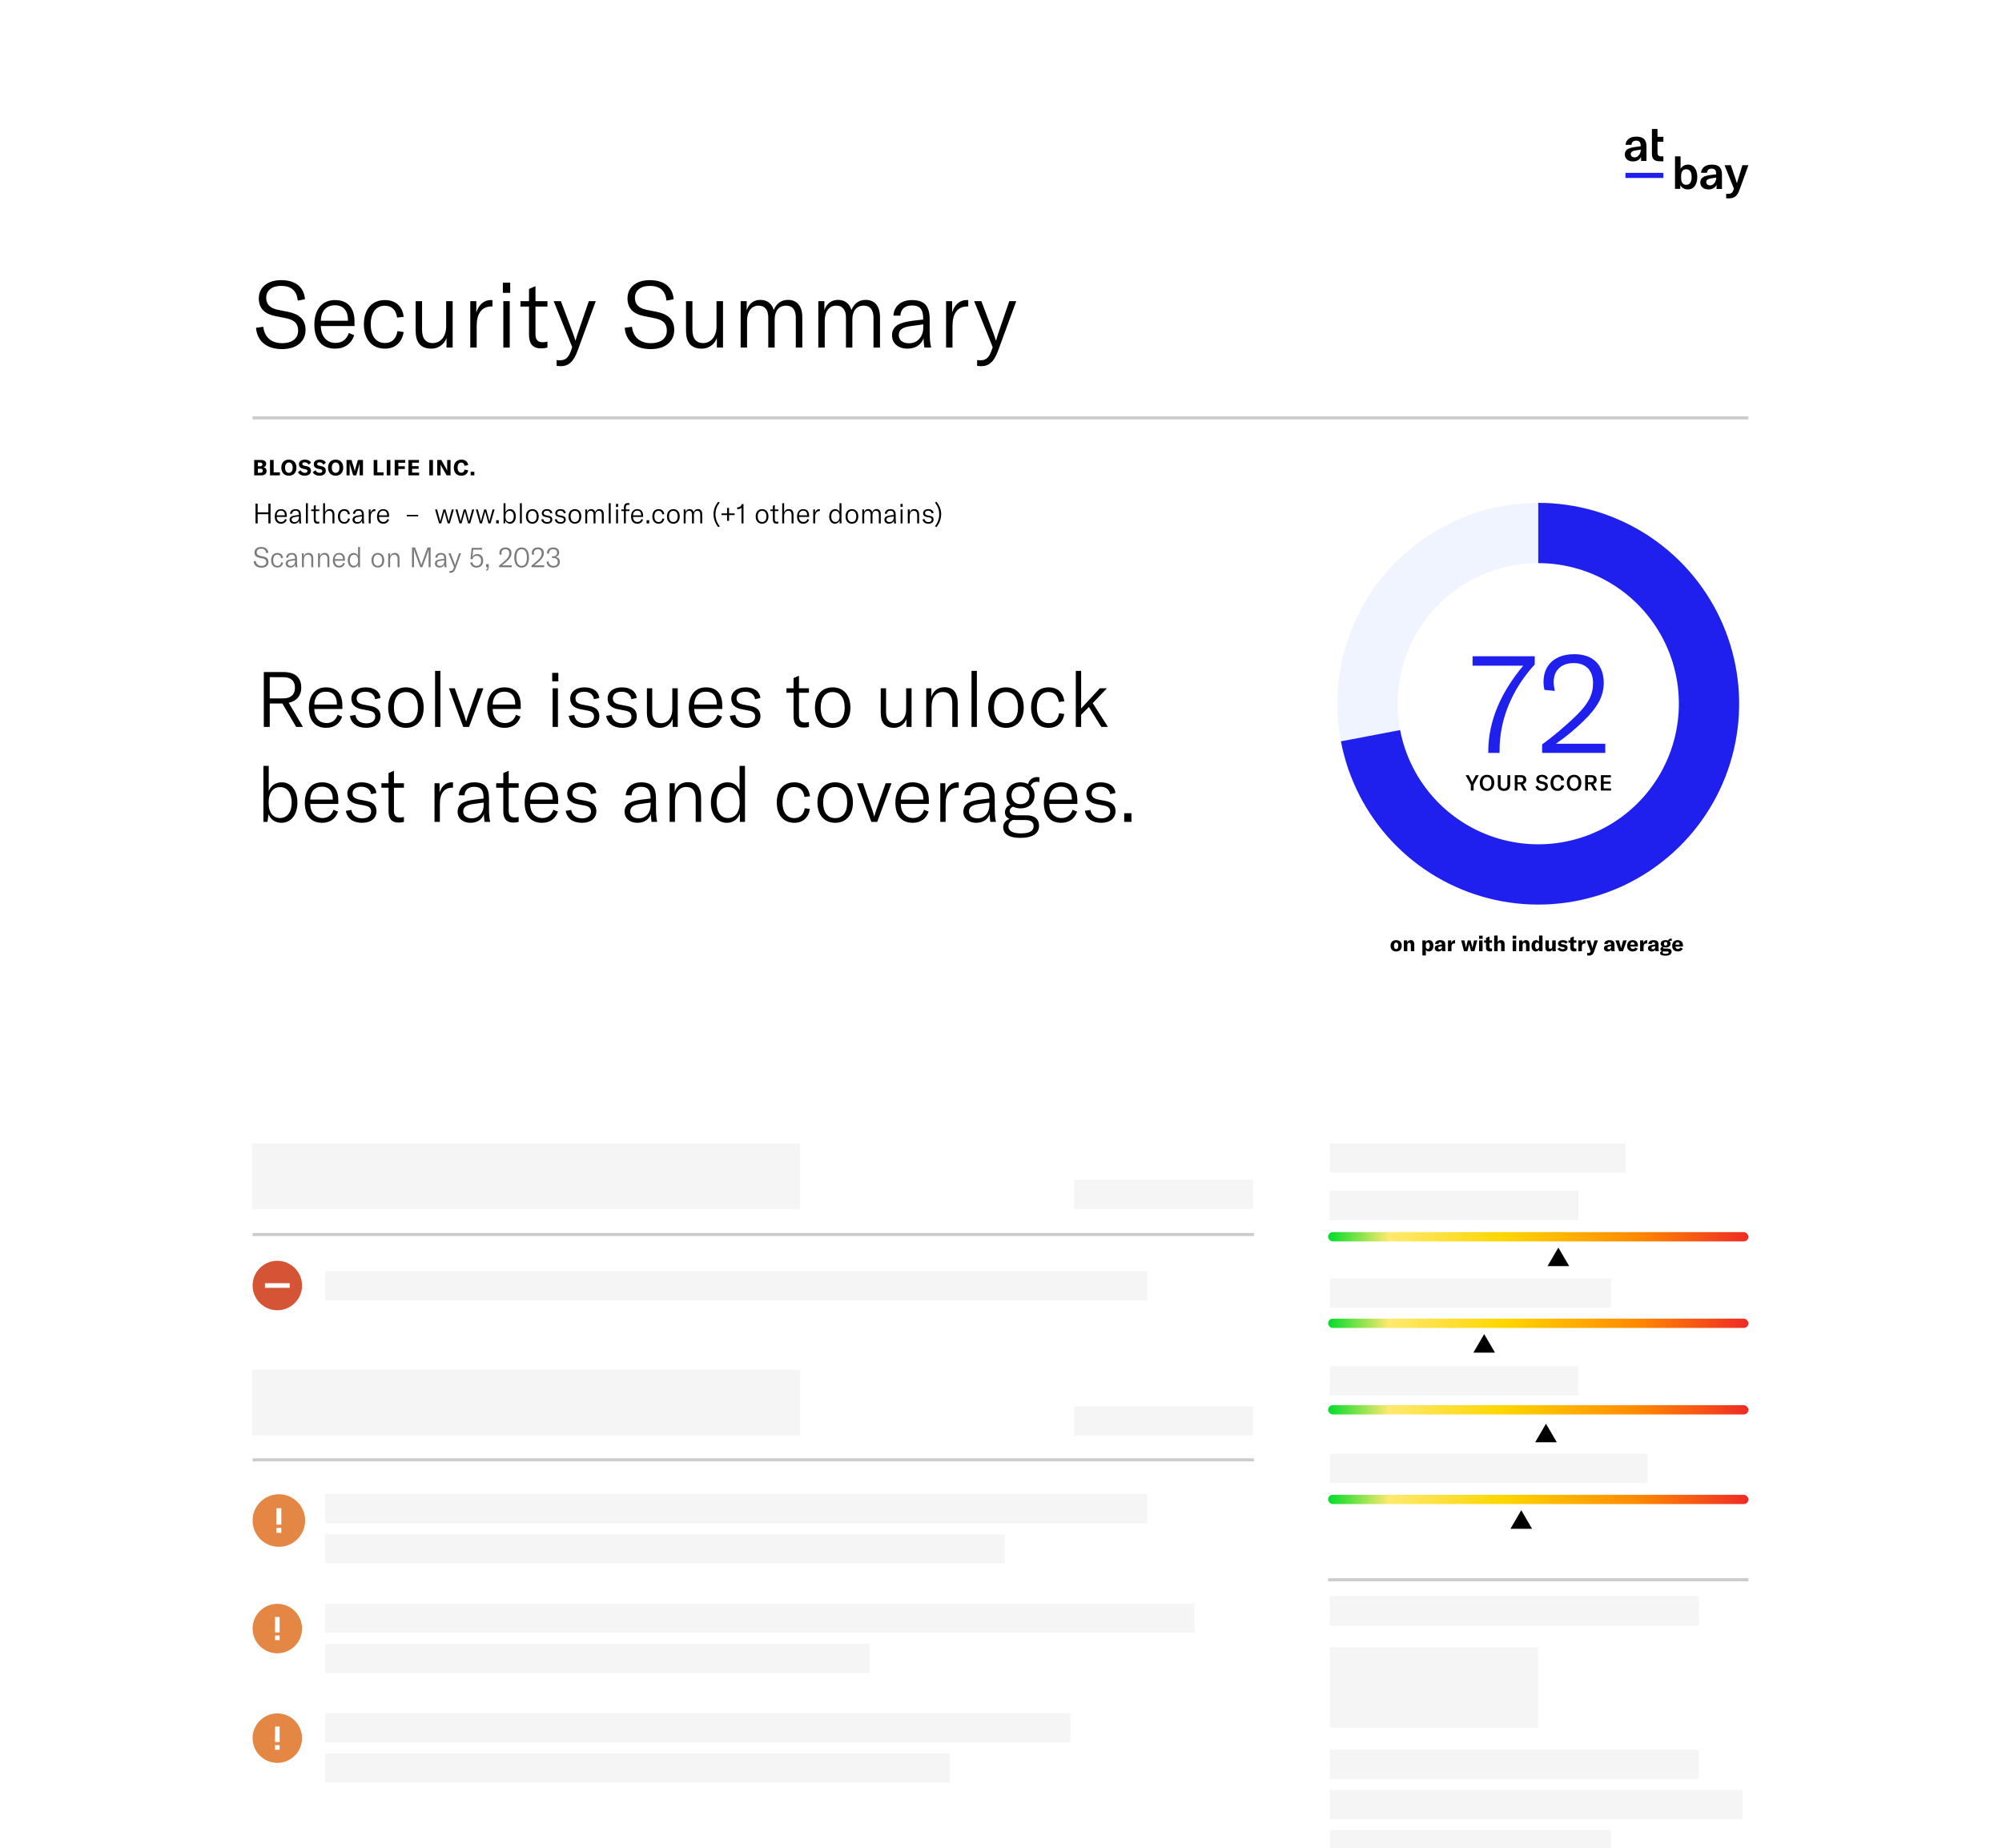 <?xml version="1.0" encoding="UTF-8"?> <svg xmlns="http://www.w3.org/2000/svg" width="548" height="506" viewBox="0 0 548 506" fill="none"><g filter="url(#filter0_d_1124_26283)"><rect width="517.727" height="670" transform="translate(10 10)" fill="white"></rect><path fill-rule="evenodd" clip-rule="evenodd" d="M444.094 36.375C443.997 36.901 443.743 37.455 443.303 37.785C442.995 38.017 442.603 38.133 442.218 38.071C441.752 37.997 441.382 37.685 441.382 37.198C441.382 36.641 441.776 36.33 442.645 36.187C442.864 36.151 443.085 36.122 443.306 36.089C443.472 36.064 443.638 36.04 443.805 36.015C443.898 36.001 444.037 35.986 444.128 35.978C444.131 36.105 444.119 36.239 444.094 36.375ZM445.685 39.066C445.685 38.611 445.684 37.911 445.684 37.03V35.098C445.684 33.219 444.816 32.402 442.868 32.402C441.171 32.402 440.066 33.258 439.96 34.645H441.579C441.632 33.906 442.092 33.504 442.868 33.504C443.711 33.504 444.092 33.919 444.092 34.891V35.059L442.697 35.228C441.658 35.371 441.026 35.539 440.553 35.811C440.026 36.135 439.75 36.654 439.75 37.276C439.75 38.43 440.645 39.194 441.987 39.194C443.053 39.194 443.882 38.715 444.197 37.924C444.21 38.326 444.205 38.744 444.205 39.066H445.685Z" fill="black"></path><path fill-rule="evenodd" clip-rule="evenodd" d="M450.308 33.812V32.454H448.703V30.303H447.176V37.03C447.176 38.339 447.65 39.131 449.229 39.155C449.664 39.162 449.926 39.162 450.308 39.162V37.806C450.099 37.806 449.926 37.807 449.663 37.807C449.005 37.807 448.703 37.483 448.703 36.783V33.812H450.308Z" fill="black"></path><path fill-rule="evenodd" clip-rule="evenodd" d="M439.923 43.718H450.308V42.317H439.923V43.718Z" fill="#2020EE"></path><path fill-rule="evenodd" clip-rule="evenodd" d="M456.561 45.588C455.613 45.588 455.165 44.901 455.165 43.695V43.255C455.165 42.023 455.627 41.335 456.561 41.335C457.574 41.335 458.049 42.114 458.049 43.462C458.049 44.836 457.548 45.588 456.561 45.588ZM457.074 40.066C456.101 40.066 455.364 40.559 455.022 41.232V37.806H453.495V46.702H454.928L454.93 45.652C455.272 46.378 456.035 46.858 457.009 46.858C458.654 46.858 459.589 45.497 459.589 43.462C459.589 41.453 458.68 40.066 457.074 40.066Z" fill="black"></path><path fill-rule="evenodd" clip-rule="evenodd" d="M464.755 44.038C464.594 44.921 463.912 45.899 462.879 45.735C462.414 45.661 462.043 45.348 462.043 44.861C462.043 44.304 462.438 43.993 463.306 43.85C463.526 43.814 463.747 43.785 463.967 43.752C464.133 43.728 464.3 43.703 464.466 43.678C464.559 43.664 464.698 43.649 464.79 43.642C464.792 43.769 464.78 43.903 464.755 44.038ZM466.346 46.729C466.346 46.275 466.346 45.574 466.346 44.693V42.762C466.346 40.882 465.477 40.066 463.53 40.066C461.833 40.066 460.727 40.921 460.622 42.308H462.24C462.293 41.569 462.754 41.167 463.53 41.167C464.372 41.167 464.754 41.582 464.754 42.554V42.723L463.359 42.891C462.319 43.034 461.688 43.202 461.214 43.474C460.688 43.799 460.412 44.317 460.412 44.939C460.412 46.093 461.306 46.858 462.648 46.858C463.714 46.858 464.543 46.378 464.859 45.587C464.872 45.989 464.867 46.408 464.867 46.729H466.346Z" fill="black"></path><path fill-rule="evenodd" clip-rule="evenodd" d="M471.944 40.221L470.641 44.46C470.536 44.797 470.49 45.001 470.433 45.182C470.433 45.182 470.318 44.764 470.22 44.46L468.786 40.221H467.049L469.615 46.637L469.483 47.026C469.246 47.752 468.852 48.063 468.102 48.063C467.93 48.063 467.775 48.061 467.496 48.061L467.5 49.307H468.233C469.641 49.307 470.523 48.724 471.115 47.065L473.588 40.221H471.944Z" fill="black"></path><path d="M72.187 90.573C76.425 90.573 78.633 88.289 78.633 85.345C78.633 82.122 76.502 80.903 73.735 80.345L71.07 79.812C68.888 79.355 67.873 78.315 67.873 76.513C67.873 74.508 69.472 73.264 71.908 73.264C74.725 73.264 76.248 74.584 76.502 77.3L78.481 76.919C78.177 73.264 75.486 71.691 71.959 71.691C68.203 71.691 65.843 73.696 65.843 76.691C65.843 79.609 67.695 81.005 70.284 81.513L72.948 82.046C75.182 82.477 76.603 83.213 76.603 85.548C76.603 87.908 74.598 88.949 72.263 88.949C68.862 88.949 67.34 86.893 67.061 84.457L65.081 84.736C65.335 88.086 67.67 90.573 72.187 90.573ZM92.037 83.035C92.037 79.178 90.083 77.147 86.683 77.147C83.18 77.147 81.049 79.711 81.049 83.873C81.049 88.136 83.155 90.446 86.759 90.446C89.322 90.446 91.175 89.126 91.961 86.766L90.464 86.157C89.931 87.883 88.662 88.872 86.886 88.872C84.424 88.872 82.85 87.121 82.825 84.254H92.037V83.035ZM90.236 82.807H82.825C82.876 80.193 84.297 78.569 86.657 78.569C88.916 78.569 90.236 79.965 90.236 82.579V82.807ZM100.366 90.446C103.158 90.446 105.036 88.771 105.493 85.903L103.792 85.649C103.463 87.756 102.27 88.898 100.366 88.898C97.93 88.898 96.483 87.02 96.483 83.771C96.483 80.599 97.93 78.695 100.29 78.695C102.219 78.695 103.437 79.838 103.691 81.944L105.493 81.741C105.188 78.848 103.26 77.147 100.366 77.147C96.813 77.147 94.605 79.66 94.605 83.797C94.605 87.883 96.839 90.446 100.366 90.446ZM113.116 90.446C115.045 90.446 116.643 89.202 117.227 87.527V90.141H118.902V77.452H117.126V84.38C117.126 86.944 115.73 88.923 113.42 88.923C111.695 88.923 110.527 87.806 110.527 85.319V77.452H108.776V85.497C108.776 88.517 109.943 90.446 113.116 90.446ZM125.379 80.548V77.452H123.73V90.141H125.481V84.33C125.481 82.731 125.709 81.03 126.877 79.863C127.511 79.254 128.374 78.899 129.592 78.899H129.795V77.173C129.618 77.147 129.491 77.147 129.313 77.147C127.359 77.147 125.963 78.594 125.379 80.548ZM132.649 75.168H134.654V72.376H132.649V75.168ZM132.776 90.141H134.527V77.452H132.776V90.141ZM137.466 78.924H139.8V86.614C139.8 88.872 140.638 90.37 143.1 90.37C143.81 90.37 144.318 90.294 144.851 90.141V88.517C144.419 88.619 144.064 88.695 143.556 88.695C142.237 88.695 141.577 88.035 141.577 86.538V78.924H144.851V77.452H141.577V73.341L139.8 74.102V77.452H137.466V78.924ZM148.484 95.243C150.591 95.243 151.986 94.1 153.128 90.954L158.077 77.452H156.174L153.078 86.487C152.849 87.172 152.672 87.756 152.545 88.238H152.494C152.367 87.756 152.189 87.172 151.936 86.512L148.535 77.452H146.555L151.631 90.04L151.301 90.979C150.692 92.73 149.905 93.644 148.256 93.644C147.977 93.644 147.672 93.618 147.367 93.567V95.141C147.748 95.217 148.103 95.243 148.484 95.243ZM173.107 90.573C177.346 90.573 179.554 88.289 179.554 85.345C179.554 82.122 177.422 80.903 174.656 80.345L171.991 79.812C169.808 79.355 168.793 78.315 168.793 76.513C168.793 74.508 170.392 73.264 172.828 73.264C175.645 73.264 177.168 74.584 177.422 77.3L179.401 76.919C179.097 73.264 176.407 71.691 172.879 71.691C169.123 71.691 166.763 73.696 166.763 76.691C166.763 79.609 168.615 81.005 171.204 81.513L173.869 82.046C176.102 82.477 177.523 83.213 177.523 85.548C177.523 87.908 175.518 88.949 173.184 88.949C169.783 88.949 168.26 86.893 167.981 84.457L166.001 84.736C166.255 88.086 168.59 90.573 173.107 90.573ZM187.121 90.446C189.05 90.446 190.648 89.202 191.232 87.527V90.141H192.907V77.452H191.131V84.38C191.131 86.944 189.735 88.923 187.425 88.923C185.7 88.923 184.532 87.806 184.532 85.319V77.452H182.781V85.497C182.781 88.517 183.948 90.446 187.121 90.446ZM197.735 77.452V90.141H199.486V82.731C199.486 80.244 200.729 78.67 202.658 78.67C204.333 78.67 205.298 79.838 205.298 81.893V90.141H207.049V82.426C207.049 80.091 208.241 78.67 210.17 78.67C211.921 78.67 212.835 79.838 212.835 81.995V90.141H214.612V81.843C214.612 78.848 213.19 77.097 210.703 77.097C208.901 77.097 207.556 78.036 206.795 79.863C206.262 78.086 204.968 77.097 203.14 77.097C201.338 77.097 200.019 78.086 199.384 79.914V77.452H197.735ZM218.999 77.452V90.141H220.75V82.731C220.75 80.244 221.994 78.67 223.923 78.67C225.598 78.67 226.562 79.838 226.562 81.893V90.141H228.313V82.426C228.313 80.091 229.506 78.67 231.435 78.67C233.186 78.67 234.1 79.838 234.1 81.995V90.141H235.876V81.843C235.876 78.848 234.455 77.097 231.968 77.097C230.166 77.097 228.821 78.036 228.06 79.863C227.527 78.086 226.232 77.097 224.405 77.097C222.603 77.097 221.283 78.086 220.649 79.914V77.452H218.999ZM243.384 90.446C245.567 90.446 247.191 89.38 247.8 87.603C247.826 88.543 247.902 89.456 248.029 90.141H249.881C249.602 89.101 249.475 87.68 249.475 85.7V82.401C249.475 78.721 248.003 77.147 244.603 77.147C241.684 77.147 239.704 78.797 239.552 81.411H241.456C241.557 79.609 242.724 78.619 244.628 78.619C246.785 78.619 247.699 79.66 247.699 82.274V82.477L244.882 82.807C242.877 83.061 241.633 83.416 240.72 83.949C239.704 84.583 239.171 85.573 239.171 86.791C239.171 88.974 240.846 90.446 243.384 90.446ZM243.79 88.974C242.09 88.974 241.024 88.111 241.024 86.741C241.024 85.345 241.963 84.609 244.12 84.304L247.724 83.797V84.609C247.724 87.197 246.151 88.974 243.79 88.974ZM255.619 80.548V77.452H253.969V90.141H255.721V84.33C255.721 82.731 255.949 81.03 257.116 79.863C257.751 79.254 258.614 78.899 259.832 78.899H260.035V77.173C259.857 77.147 259.73 77.147 259.553 77.147C257.599 77.147 256.203 78.594 255.619 80.548ZM263.581 95.243C265.687 95.243 267.083 94.1 268.225 90.954L273.174 77.452H271.271L268.174 86.487C267.946 87.172 267.768 87.756 267.642 88.238H267.591C267.464 87.756 267.286 87.172 267.032 86.512L263.632 77.452H261.652L266.728 90.04L266.398 90.979C265.789 92.73 265.002 93.644 263.352 93.644C263.073 93.644 262.769 93.618 262.464 93.567V95.141C262.845 95.217 263.2 95.243 263.581 95.243Z" fill="black"></path><path d="M67.115 122.938C67.606 122.808 67.873 122.446 67.873 122.008C67.873 121.392 67.435 120.924 66.475 120.924H64.58V125.129H66.552C67.511 125.129 67.979 124.608 67.979 123.945C67.979 123.388 67.66 123.021 67.115 122.938ZM66.209 121.629C66.641 121.629 66.831 121.842 66.831 122.138C66.831 122.423 66.659 122.654 66.209 122.654H65.581V121.629H66.209ZM66.274 124.424H65.581V123.317H66.298C66.718 123.317 66.937 123.536 66.937 123.862C66.937 124.181 66.73 124.424 66.274 124.424ZM68.907 125.129H71.613V124.318H69.908V120.924H68.907V125.129ZM74.074 125.23C75.336 125.23 76.147 124.383 76.147 123.027C76.147 121.671 75.336 120.824 74.074 120.824C72.813 120.824 72.002 121.671 72.002 123.027C72.002 124.377 72.813 125.23 74.074 125.23ZM74.074 124.448C73.417 124.448 73.026 123.909 73.026 123.027C73.026 122.138 73.417 121.605 74.074 121.605C74.732 121.605 75.117 122.138 75.117 123.027C75.117 123.915 74.732 124.448 74.074 124.448ZM78.403 125.23C79.504 125.23 80.12 124.679 80.12 123.879C80.12 123.157 79.718 122.802 78.972 122.636L78.362 122.506C77.917 122.405 77.752 122.269 77.752 121.996C77.752 121.73 78.006 121.564 78.403 121.564C78.883 121.564 79.273 121.801 79.487 122.209L80.138 121.659C79.842 121.096 79.214 120.824 78.468 120.824C77.456 120.824 76.828 121.303 76.828 122.073C76.828 122.778 77.254 123.175 77.989 123.335L78.551 123.453C78.977 123.542 79.161 123.66 79.161 123.974C79.161 124.306 78.841 124.454 78.439 124.454C77.882 124.454 77.515 124.164 77.296 123.731L76.555 124.252C76.846 124.845 77.497 125.23 78.403 125.23ZM82.464 125.23C83.565 125.23 84.181 124.679 84.181 123.879C84.181 123.157 83.778 122.802 83.032 122.636L82.422 122.506C81.978 122.405 81.812 122.269 81.812 121.996C81.812 121.73 82.067 121.564 82.464 121.564C82.943 121.564 83.334 121.801 83.547 122.209L84.199 121.659C83.903 121.096 83.275 120.824 82.529 120.824C81.516 120.824 80.889 121.303 80.889 122.073C80.889 122.778 81.315 123.175 82.049 123.335L82.612 123.453C83.038 123.542 83.222 123.66 83.222 123.974C83.222 124.306 82.902 124.454 82.499 124.454C81.943 124.454 81.576 124.164 81.356 123.731L80.616 124.252C80.906 124.845 81.558 125.23 82.464 125.23ZM86.875 125.23C88.137 125.23 88.948 124.383 88.948 123.027C88.948 121.671 88.137 120.824 86.875 120.824C85.614 120.824 84.803 121.671 84.803 123.027C84.803 124.377 85.614 125.23 86.875 125.23ZM86.875 124.448C86.218 124.448 85.827 123.909 85.827 123.027C85.827 122.138 86.218 121.605 86.875 121.605C87.533 121.605 87.918 122.138 87.918 123.027C87.918 123.915 87.533 124.448 86.875 124.448ZM89.853 125.129H90.706V122.263C90.706 122.097 90.694 121.937 90.682 121.795H90.7C90.712 121.907 90.747 122.085 90.788 122.198L91.671 125.129H92.512L93.359 122.198C93.394 122.085 93.436 121.907 93.447 121.789H93.465C93.447 121.949 93.441 122.103 93.441 122.263V125.129H94.353V120.924H92.962L92.222 123.489C92.162 123.696 92.133 123.862 92.115 124.01H92.103C92.085 123.862 92.062 123.702 92.002 123.5L91.227 120.924H89.853V125.129ZM97.286 125.129H99.992V124.318H98.287V120.924H97.286V125.129ZM101.862 125.129V120.924H100.861V125.129H101.862ZM105.915 121.682V120.924H103.037V125.129H104.038V123.4H105.808V122.654H104.038V121.682H105.915ZM107.809 124.389V123.346H109.586V122.612H107.809V121.665H109.686V120.924H106.808V125.129H109.728V124.389H107.809ZM113.513 125.129V120.924H112.513V125.129H113.513ZM114.688 125.129H115.606V122.748C115.606 122.541 115.6 122.363 115.6 122.192H115.612C115.665 122.346 115.76 122.517 115.861 122.707L117.258 125.129H118.324V120.924H117.406V123.329C117.406 123.53 117.412 123.702 117.412 123.868H117.4C117.347 123.714 117.24 123.5 117.146 123.323L115.796 120.924H114.688V125.129ZM121.277 125.23C122.32 125.23 122.971 124.661 123.172 123.773L122.16 123.554C122.077 124.099 121.763 124.418 121.295 124.418C120.632 124.418 120.253 123.862 120.253 123.027C120.253 122.168 120.626 121.629 121.266 121.629C121.769 121.629 122.077 121.955 122.136 122.512L123.149 122.334C123.036 121.416 122.361 120.824 121.289 120.824C120.01 120.824 119.228 121.706 119.228 123.033C119.228 124.359 119.945 125.23 121.277 125.23ZM124.844 124.158H123.831V125.129H124.844V124.158Z" fill="black"></path><path d="M69.054 132.874H68.46V135.264H65.529V132.874H64.943V138.279H65.529V135.767H68.46V138.279H69.054V132.874ZM73.508 136.147C73.508 134.99 72.922 134.381 71.902 134.381C70.851 134.381 70.212 135.15 70.212 136.399C70.212 137.678 70.844 138.371 71.925 138.371C72.694 138.371 73.25 137.975 73.486 137.267L73.037 137.084C72.877 137.602 72.496 137.899 71.963 137.899C71.224 137.899 70.752 137.373 70.745 136.513H73.508V136.147ZM72.968 136.079H70.745C70.76 135.295 71.186 134.807 71.894 134.807C72.572 134.807 72.968 135.226 72.968 136.01V136.079ZM75.528 138.371C76.183 138.371 76.67 138.051 76.853 137.518C76.861 137.8 76.883 138.074 76.921 138.279H77.477C77.394 137.967 77.356 137.541 77.356 136.947V135.957C77.356 134.853 76.914 134.381 75.894 134.381C75.018 134.381 74.424 134.876 74.379 135.66H74.95C74.98 135.12 75.33 134.823 75.901 134.823C76.548 134.823 76.823 135.135 76.823 135.919V135.98L75.977 136.079C75.376 136.155 75.003 136.262 74.729 136.422C74.424 136.612 74.264 136.909 74.264 137.274C74.264 137.929 74.767 138.371 75.528 138.371ZM75.65 137.929C75.14 137.929 74.82 137.67 74.82 137.259C74.82 136.84 75.102 136.62 75.749 136.528L76.83 136.376V136.62C76.83 137.396 76.358 137.929 75.65 137.929ZM79.267 132.759H78.742V138.279H79.267V132.759ZM80.185 134.914H80.885V137.221C80.885 137.899 81.137 138.348 81.875 138.348C82.088 138.348 82.241 138.325 82.401 138.279V137.792C82.271 137.822 82.165 137.845 82.012 137.845C81.616 137.845 81.418 137.647 81.418 137.198V134.914H82.401V134.472H81.418V133.239L80.885 133.467V134.472H80.185V134.914ZM83.441 138.279H83.966V136.277C83.966 135.386 84.4 134.838 85.093 134.838C85.695 134.838 86.007 135.219 86.007 135.95V138.279H86.54V135.919C86.54 134.899 86.098 134.366 85.268 134.366C84.644 134.366 84.187 134.686 83.966 135.28V132.759H83.441V138.279ZM89.234 138.371C90.072 138.371 90.635 137.868 90.772 137.008L90.262 136.932C90.163 137.564 89.805 137.906 89.234 137.906C88.503 137.906 88.07 137.343 88.07 136.368C88.07 135.417 88.503 134.846 89.212 134.846C89.79 134.846 90.156 135.188 90.232 135.82L90.772 135.759C90.681 134.891 90.102 134.381 89.234 134.381C88.168 134.381 87.506 135.135 87.506 136.376C87.506 137.602 88.176 138.371 89.234 138.371ZM92.763 138.371C93.418 138.371 93.905 138.051 94.088 137.518C94.095 137.8 94.118 138.074 94.156 138.279H94.712C94.628 137.967 94.59 137.541 94.59 136.947V135.957C94.59 134.853 94.149 134.381 93.128 134.381C92.253 134.381 91.659 134.876 91.613 135.66H92.184C92.215 135.12 92.565 134.823 93.136 134.823C93.783 134.823 94.057 135.135 94.057 135.919V135.98L93.212 136.079C92.611 136.155 92.238 136.262 91.963 136.422C91.659 136.612 91.499 136.909 91.499 137.274C91.499 137.929 92.002 138.371 92.763 138.371ZM92.885 137.929C92.375 137.929 92.055 137.67 92.055 137.259C92.055 136.84 92.337 136.62 92.984 136.528L94.065 136.376V136.62C94.065 137.396 93.593 137.929 92.885 137.929ZM96.433 135.401V134.472H95.939V138.279H96.464V136.536C96.464 136.056 96.532 135.546 96.883 135.196C97.073 135.013 97.332 134.906 97.697 134.906H97.758V134.389C97.705 134.381 97.667 134.381 97.614 134.381C97.027 134.381 96.609 134.815 96.433 135.401ZM101.502 136.147C101.502 134.99 100.916 134.381 99.895 134.381C98.845 134.381 98.205 135.15 98.205 136.399C98.205 137.678 98.837 138.371 99.918 138.371C100.687 138.371 101.243 137.975 101.479 137.267L101.03 137.084C100.87 137.602 100.489 137.899 99.956 137.899C99.218 137.899 98.746 137.373 98.738 136.513H101.502V136.147ZM100.961 136.079H98.738C98.754 135.295 99.18 134.807 99.888 134.807C100.566 134.807 100.961 135.226 100.961 136.01V136.079ZM106.333 135.957V136.361H109.469V135.957H106.333ZM115.194 138.279H115.773L116.565 135.432C116.595 135.31 116.633 135.135 116.656 135.013H116.664C116.686 135.135 116.725 135.31 116.755 135.432L117.547 138.279H118.125L119.222 134.472H118.674L117.92 137.282C117.889 137.419 117.851 137.579 117.828 137.739H117.813C117.783 137.579 117.737 137.419 117.707 137.282L116.938 134.472H116.374L115.613 137.282C115.575 137.419 115.529 137.579 115.506 137.739H115.491C115.468 137.579 115.43 137.419 115.4 137.282L114.646 134.472H114.098L115.194 138.279ZM120.771 138.279H121.349L122.141 135.432C122.171 135.31 122.21 135.135 122.232 135.013H122.24C122.263 135.135 122.301 135.31 122.331 135.432L123.123 138.279H123.702L124.798 134.472H124.25L123.496 137.282C123.466 137.419 123.428 137.579 123.405 137.739H123.39C123.359 137.579 123.314 137.419 123.283 137.282L122.514 134.472H121.951L121.189 137.282C121.151 137.419 121.106 137.579 121.083 137.739H121.068C121.045 137.579 121.007 137.419 120.976 137.282L120.222 134.472H119.674L120.771 138.279ZM126.347 138.279H126.926L127.717 135.432C127.748 135.31 127.786 135.135 127.809 135.013H127.816C127.839 135.135 127.877 135.31 127.908 135.432L128.7 138.279H129.278L130.375 134.472H129.826L129.073 137.282C129.042 137.419 129.004 137.579 128.981 137.739H128.966C128.936 137.579 128.89 137.419 128.859 137.282L128.09 134.472H127.527L126.766 137.282C126.728 137.419 126.682 137.579 126.659 137.739H126.644C126.621 137.579 126.583 137.419 126.553 137.282L125.799 134.472H125.251L126.347 138.279ZM131.529 137.427H130.813V138.279H131.529V137.427ZM134.607 138.371C135.566 138.371 136.19 137.571 136.19 136.376C136.19 135.196 135.581 134.381 134.645 134.381C134.013 134.381 133.564 134.739 133.366 135.249V132.759H132.84V138.279H133.244L133.343 137.518C133.533 138.02 134.005 138.371 134.607 138.371ZM134.47 137.899C133.784 137.899 133.358 137.328 133.358 136.482V136.3C133.358 135.424 133.792 134.853 134.485 134.853C135.216 134.853 135.627 135.455 135.627 136.376C135.627 137.305 135.193 137.899 134.47 137.899ZM137.842 132.759H137.316V138.279H137.842V132.759ZM140.716 138.371C141.767 138.371 142.46 137.617 142.46 136.376C142.46 135.135 141.767 134.381 140.716 134.381C139.658 134.381 138.965 135.135 138.965 136.376C138.965 137.617 139.658 138.371 140.716 138.371ZM140.716 137.906C139.978 137.906 139.528 137.366 139.528 136.376C139.528 135.386 139.978 134.846 140.716 134.846C141.447 134.846 141.896 135.386 141.896 136.376C141.896 137.366 141.447 137.906 140.716 137.906ZM144.772 138.371C145.663 138.371 146.18 137.906 146.18 137.229C146.18 136.673 145.876 136.345 145.206 136.216L144.46 136.071C144.064 135.988 143.828 135.82 143.828 135.462C143.828 135.059 144.163 134.815 144.688 134.815C145.244 134.815 145.571 135.082 145.647 135.546L146.173 135.432C146.104 134.754 145.541 134.381 144.711 134.381C143.851 134.381 143.31 134.846 143.31 135.485C143.31 136.064 143.668 136.406 144.292 136.528L145.038 136.673C145.434 136.749 145.655 136.901 145.655 137.274C145.655 137.655 145.343 137.929 144.787 137.929C144.178 137.929 143.797 137.64 143.706 137.099L143.165 137.191C143.287 137.952 143.881 138.371 144.772 138.371ZM148.46 138.371C149.35 138.371 149.868 137.906 149.868 137.229C149.868 136.673 149.564 136.345 148.894 136.216L148.148 136.071C147.752 135.988 147.516 135.82 147.516 135.462C147.516 135.059 147.851 134.815 148.376 134.815C148.932 134.815 149.259 135.082 149.335 135.546L149.861 135.432C149.792 134.754 149.229 134.381 148.399 134.381C147.538 134.381 146.998 134.846 146.998 135.485C146.998 136.064 147.356 136.406 147.98 136.528L148.726 136.673C149.122 136.749 149.343 136.901 149.343 137.274C149.343 137.655 149.031 137.929 148.475 137.929C147.866 137.929 147.485 137.64 147.394 137.099L146.853 137.191C146.975 137.952 147.569 138.371 148.46 138.371ZM152.375 138.371C153.425 138.371 154.118 137.617 154.118 136.376C154.118 135.135 153.425 134.381 152.375 134.381C151.316 134.381 150.623 135.135 150.623 136.376C150.623 137.617 151.316 138.371 152.375 138.371ZM152.375 137.906C151.636 137.906 151.187 137.366 151.187 136.376C151.187 135.386 151.636 134.846 152.375 134.846C153.105 134.846 153.555 135.386 153.555 136.376C153.555 137.366 153.105 137.906 152.375 137.906ZM155.204 134.472V138.279H155.73V136.056C155.73 135.31 156.103 134.838 156.681 134.838C157.184 134.838 157.473 135.188 157.473 135.805V138.279H157.999V135.965C157.999 135.264 158.356 134.838 158.935 134.838C159.46 134.838 159.735 135.188 159.735 135.835V138.279H160.267V135.79C160.267 134.891 159.841 134.366 159.095 134.366C158.554 134.366 158.151 134.648 157.922 135.196C157.763 134.663 157.374 134.366 156.826 134.366C156.286 134.366 155.89 134.663 155.699 135.211V134.472H155.204ZM162.162 132.759H161.637V138.279H162.162V132.759ZM163.605 133.787H164.207V132.95H163.605V133.787ZM163.643 138.279H164.169V134.472H163.643V138.279ZM167.296 134.472H166.307V133.909C166.307 133.414 166.489 133.186 166.916 133.186C167.037 133.186 167.167 133.201 167.296 133.224V132.767C167.167 132.729 167.015 132.714 166.847 132.714C166.185 132.714 165.781 133.155 165.781 133.841V134.472H165.066V134.914H165.781V138.279H166.307V134.914H167.296V134.472ZM171.036 136.147C171.036 134.99 170.45 134.381 169.429 134.381C168.379 134.381 167.739 135.15 167.739 136.399C167.739 137.678 168.371 138.371 169.452 138.371C170.221 138.371 170.777 137.975 171.013 137.267L170.564 137.084C170.404 137.602 170.023 137.899 169.49 137.899C168.752 137.899 168.28 137.373 168.272 136.513H171.036V136.147ZM170.495 136.079H168.272C168.287 135.295 168.714 134.807 169.422 134.807C170.099 134.807 170.495 135.226 170.495 136.01V136.079ZM172.705 137.427H171.989V138.279H172.705V137.427ZM175.289 138.371C176.127 138.371 176.69 137.868 176.827 137.008L176.317 136.932C176.218 137.564 175.86 137.906 175.289 137.906C174.558 137.906 174.124 137.343 174.124 136.368C174.124 135.417 174.558 134.846 175.266 134.846C175.845 134.846 176.211 135.188 176.287 135.82L176.827 135.759C176.736 134.891 176.157 134.381 175.289 134.381C174.223 134.381 173.561 135.135 173.561 136.376C173.561 137.602 174.231 138.371 175.289 138.371ZM179.32 138.371C180.37 138.371 181.063 137.617 181.063 136.376C181.063 135.135 180.37 134.381 179.32 134.381C178.261 134.381 177.569 135.135 177.569 136.376C177.569 137.617 178.261 138.371 179.32 138.371ZM179.32 137.906C178.581 137.906 178.132 137.366 178.132 136.376C178.132 135.386 178.581 134.846 179.32 134.846C180.051 134.846 180.5 135.386 180.5 136.376C180.5 137.366 180.051 137.906 179.32 137.906ZM182.15 134.472V138.279H182.675V136.056C182.675 135.31 183.048 134.838 183.627 134.838C184.129 134.838 184.418 135.188 184.418 135.805V138.279H184.944V135.965C184.944 135.264 185.302 134.838 185.88 134.838C186.406 134.838 186.68 135.188 186.68 135.835V138.279H187.213V135.79C187.213 134.891 186.786 134.366 186.04 134.366C185.5 134.366 185.096 134.648 184.868 135.196C184.708 134.663 184.319 134.366 183.771 134.366C183.231 134.366 182.835 134.663 182.644 135.211V134.472H182.15ZM191.609 139.307L192.005 139.086C191.198 138.005 190.848 136.993 190.848 135.79C190.848 134.587 191.206 133.605 192.005 132.577L191.617 132.364C190.818 133.262 190.308 134.495 190.308 135.767C190.308 137.054 190.802 138.34 191.609 139.307ZM196.078 135.546H194.555V134.046H194.022V135.546H192.499V136.003H194.022V137.586H194.555V136.003H196.078V135.546ZM197.96 138.279H198.515V132.988H198.043C197.922 133.559 197.465 133.886 196.932 133.886H196.787V134.389H197.031C197.358 134.389 197.784 134.244 197.96 133.97V138.279ZM203.603 138.371C204.654 138.371 205.347 137.617 205.347 136.376C205.347 135.135 204.654 134.381 203.603 134.381C202.545 134.381 201.852 135.135 201.852 136.376C201.852 137.617 202.545 138.371 203.603 138.371ZM203.603 137.906C202.864 137.906 202.415 137.366 202.415 136.376C202.415 135.386 202.864 134.846 203.603 134.846C204.334 134.846 204.783 135.386 204.783 136.376C204.783 137.366 204.334 137.906 203.603 137.906ZM205.855 134.914H206.555V137.221C206.555 137.899 206.806 138.348 207.545 138.348C207.758 138.348 207.91 138.325 208.07 138.279V137.792C207.941 137.822 207.834 137.845 207.682 137.845C207.286 137.845 207.088 137.647 207.088 137.198V134.914H208.07V134.472H207.088V133.239L206.555 133.467V134.472H205.855V134.914ZM209.11 138.279H209.636V136.277C209.636 135.386 210.07 134.838 210.763 134.838C211.364 134.838 211.676 135.219 211.676 135.95V138.279H212.209V135.919C212.209 134.899 211.768 134.366 210.938 134.366C210.313 134.366 209.857 134.686 209.636 135.28V132.759H209.11V138.279ZM216.472 136.147C216.472 134.99 215.886 134.381 214.866 134.381C213.815 134.381 213.176 135.15 213.176 136.399C213.176 137.678 213.808 138.371 214.889 138.371C215.658 138.371 216.214 137.975 216.45 137.267L216 137.084C215.84 137.602 215.46 137.899 214.927 137.899C214.188 137.899 213.716 137.373 213.709 136.513H216.472V136.147ZM215.932 136.079H213.709C213.724 135.295 214.15 134.807 214.858 134.807C215.536 134.807 215.932 135.226 215.932 136.01V136.079ZM218.095 135.401V134.472H217.601V138.279H218.126V136.536C218.126 136.056 218.194 135.546 218.545 135.196C218.735 135.013 218.994 134.906 219.359 134.906H219.42V134.389C219.367 134.381 219.329 134.381 219.276 134.381C218.689 134.381 218.271 134.815 218.095 135.401ZM223.54 138.371C224.149 138.371 224.606 138.036 224.827 137.472V138.279H225.329V132.759H224.796V135.165C224.568 134.632 224.149 134.381 223.601 134.381C222.634 134.381 221.972 135.203 221.972 136.376C221.972 137.564 222.596 138.371 223.54 138.371ZM223.669 137.899C222.961 137.899 222.535 137.32 222.535 136.376C222.535 135.424 222.961 134.853 223.677 134.853C224.385 134.853 224.804 135.432 224.804 136.3V136.46C224.804 137.305 224.37 137.899 223.669 137.899ZM228.199 138.371C229.249 138.371 229.942 137.617 229.942 136.376C229.942 135.135 229.249 134.381 228.199 134.381C227.14 134.381 226.447 135.135 226.447 136.376C226.447 137.617 227.14 138.371 228.199 138.371ZM228.199 137.906C227.46 137.906 227.011 137.366 227.011 136.376C227.011 135.386 227.46 134.846 228.199 134.846C228.93 134.846 229.379 135.386 229.379 136.376C229.379 137.366 228.93 137.906 228.199 137.906ZM231.029 134.472V138.279H231.554V136.056C231.554 135.31 231.927 134.838 232.506 134.838C233.008 134.838 233.297 135.188 233.297 135.805V138.279H233.823V135.965C233.823 135.264 234.181 134.838 234.759 134.838C235.285 134.838 235.559 135.188 235.559 135.835V138.279H236.092V135.79C236.092 134.891 235.665 134.366 234.919 134.366C234.379 134.366 233.975 134.648 233.747 135.196C233.587 134.663 233.198 134.366 232.65 134.366C232.11 134.366 231.714 134.663 231.523 135.211V134.472H231.029ZM238.344 138.371C238.999 138.371 239.486 138.051 239.669 137.518C239.676 137.8 239.699 138.074 239.737 138.279H240.293C240.209 137.967 240.171 137.541 240.171 136.947V135.957C240.171 134.853 239.73 134.381 238.709 134.381C237.834 134.381 237.24 134.876 237.194 135.66H237.765C237.796 135.12 238.146 134.823 238.717 134.823C239.364 134.823 239.638 135.135 239.638 135.919V135.98L238.793 136.079C238.192 136.155 237.819 136.262 237.545 136.422C237.24 136.612 237.08 136.909 237.08 137.274C237.08 137.929 237.583 138.371 238.344 138.371ZM238.466 137.929C237.956 137.929 237.636 137.67 237.636 137.259C237.636 136.84 237.918 136.62 238.565 136.528L239.646 136.376V136.62C239.646 137.396 239.174 137.929 238.466 137.929ZM241.482 133.787H242.083V132.95H241.482V133.787ZM241.52 138.279H242.045V134.472H241.52V138.279ZM243.49 138.279H244.015V136.277C244.015 135.386 244.449 134.838 245.134 134.838C245.736 134.838 246.056 135.219 246.056 135.957V138.279H246.589V135.927C246.589 134.899 246.147 134.366 245.294 134.366C244.662 134.366 244.221 134.686 243.992 135.31V134.472H243.49V138.279ZM249.14 138.371C250.03 138.371 250.548 137.906 250.548 137.229C250.548 136.673 250.244 136.345 249.574 136.216L248.827 136.071C248.432 135.988 248.196 135.82 248.196 135.462C248.196 135.059 248.531 134.815 249.056 134.815C249.612 134.815 249.939 135.082 250.015 135.546L250.541 135.432C250.472 134.754 249.909 134.381 249.079 134.381C248.218 134.381 247.678 134.846 247.678 135.485C247.678 136.064 248.036 136.406 248.66 136.528L249.406 136.673C249.802 136.749 250.023 136.901 250.023 137.274C250.023 137.655 249.711 137.929 249.155 137.929C248.546 137.929 248.165 137.64 248.074 137.099L247.533 137.191C247.655 137.952 248.249 138.371 249.14 138.371ZM251.321 139.307C252.128 138.34 252.623 137.054 252.623 135.767C252.623 134.495 252.113 133.262 251.314 132.364L250.925 132.577C251.725 133.605 252.083 134.587 252.083 135.79C252.083 136.993 251.732 138.005 250.925 139.086L251.321 139.307Z" fill="black"></path><path d="M66.557 150.409C67.829 150.409 68.491 149.724 68.491 148.84C68.491 147.873 67.851 147.508 67.022 147.34L66.222 147.181C65.567 147.044 65.263 146.731 65.263 146.191C65.263 145.589 65.742 145.216 66.473 145.216C67.318 145.216 67.775 145.612 67.851 146.427L68.445 146.313C68.354 145.216 67.547 144.744 66.489 144.744C65.362 144.744 64.654 145.346 64.654 146.244C64.654 147.12 65.21 147.538 65.986 147.691L66.785 147.851C67.456 147.98 67.882 148.201 67.882 148.901C67.882 149.609 67.28 149.921 66.58 149.921C65.56 149.921 65.103 149.305 65.019 148.574L64.425 148.658C64.501 149.663 65.202 150.409 66.557 150.409ZM70.944 150.371C71.781 150.371 72.345 149.868 72.482 149.008L71.972 148.932C71.873 149.564 71.515 149.906 70.944 149.906C70.213 149.906 69.779 149.343 69.779 148.368C69.779 147.417 70.213 146.846 70.921 146.846C71.5 146.846 71.865 147.188 71.941 147.82L72.482 147.759C72.39 146.891 71.812 146.381 70.944 146.381C69.878 146.381 69.216 147.135 69.216 148.376C69.216 149.602 69.885 150.371 70.944 150.371ZM74.472 150.371C75.127 150.371 75.615 150.051 75.797 149.518C75.805 149.8 75.828 150.074 75.866 150.279H76.421C76.338 149.967 76.3 149.541 76.3 148.947V147.957C76.3 146.853 75.858 146.381 74.838 146.381C73.962 146.381 73.368 146.876 73.323 147.66H73.894C73.924 147.12 74.274 146.823 74.846 146.823C75.493 146.823 75.767 147.135 75.767 147.919V147.98L74.922 148.079C74.32 148.155 73.947 148.262 73.673 148.422C73.368 148.612 73.209 148.909 73.209 149.274C73.209 149.929 73.711 150.371 74.472 150.371ZM74.594 149.929C74.084 149.929 73.764 149.67 73.764 149.259C73.764 148.84 74.046 148.62 74.693 148.528L75.774 148.376V148.62C75.774 149.396 75.302 149.929 74.594 149.929ZM77.648 150.279H78.173V148.277C78.173 147.386 78.607 146.838 79.293 146.838C79.894 146.838 80.214 147.219 80.214 147.957V150.279H80.747V147.927C80.747 146.899 80.305 146.366 79.452 146.366C78.82 146.366 78.379 146.686 78.15 147.31V146.472H77.648V150.279ZM82.057 150.279H82.582V148.277C82.582 147.386 83.016 146.838 83.702 146.838C84.303 146.838 84.623 147.219 84.623 147.957V150.279H85.156V147.927C85.156 146.899 84.714 146.366 83.861 146.366C83.23 146.366 82.788 146.686 82.559 147.31V146.472H82.057V150.279ZM89.42 148.147C89.42 146.99 88.834 146.381 87.813 146.381C86.763 146.381 86.123 147.15 86.123 148.399C86.123 149.678 86.755 150.371 87.836 150.371C88.605 150.371 89.161 149.975 89.397 149.267L88.948 149.084C88.788 149.602 88.407 149.899 87.874 149.899C87.136 149.899 86.664 149.373 86.656 148.513H89.42V148.147ZM88.879 148.079H86.656C86.671 147.295 87.098 146.807 87.806 146.807C88.483 146.807 88.879 147.226 88.879 148.01V148.079ZM91.759 150.371C92.368 150.371 92.825 150.036 93.045 149.472V150.279H93.548V144.759H93.015V147.165C92.786 146.632 92.368 146.381 91.82 146.381C90.853 146.381 90.19 147.203 90.19 148.376C90.19 149.564 90.814 150.371 91.759 150.371ZM91.888 149.899C91.18 149.899 90.754 149.32 90.754 148.376C90.754 147.424 91.18 146.853 91.896 146.853C92.604 146.853 93.022 147.432 93.022 148.3V148.46C93.022 149.305 92.588 149.899 91.888 149.899ZM98.432 150.371C99.483 150.371 100.176 149.617 100.176 148.376C100.176 147.135 99.483 146.381 98.432 146.381C97.374 146.381 96.681 147.135 96.681 148.376C96.681 149.617 97.374 150.371 98.432 150.371ZM98.432 149.906C97.694 149.906 97.245 149.366 97.245 148.376C97.245 147.386 97.694 146.846 98.432 146.846C99.163 146.846 99.612 147.386 99.612 148.376C99.612 149.366 99.163 149.906 98.432 149.906ZM101.262 150.279H101.787V148.277C101.787 147.386 102.221 146.838 102.907 146.838C103.508 146.838 103.828 147.219 103.828 147.957V150.279H104.361V147.927C104.361 146.899 103.919 146.366 103.067 146.366C102.435 146.366 101.993 146.686 101.765 147.31V146.472H101.262V150.279ZM107.777 150.279H108.318V145.97C108.318 145.772 108.31 145.597 108.295 145.429H108.318C108.341 145.551 108.409 145.825 108.478 146L110.038 150.279H110.609L112.17 146C112.231 145.825 112.3 145.551 112.322 145.429H112.353C112.33 145.597 112.322 145.772 112.322 145.97V150.279H112.871V144.874H112.033L110.465 149.198C110.381 149.427 110.358 149.487 110.328 149.663H110.312C110.282 149.487 110.267 149.427 110.183 149.198L108.607 144.874H107.777V150.279ZM115.314 150.371C115.969 150.371 116.456 150.051 116.639 149.518C116.646 149.8 116.669 150.074 116.707 150.279H117.263C117.179 149.967 117.141 149.541 117.141 148.947V147.957C117.141 146.853 116.7 146.381 115.679 146.381C114.804 146.381 114.21 146.876 114.164 147.66H114.735C114.766 147.12 115.116 146.823 115.687 146.823C116.334 146.823 116.608 147.135 116.608 147.919V147.98L115.763 148.079C115.162 148.155 114.789 148.262 114.514 148.422C114.21 148.612 114.05 148.909 114.05 149.274C114.05 149.929 114.553 150.371 115.314 150.371ZM115.436 149.929C114.926 149.929 114.606 149.67 114.606 149.259C114.606 148.84 114.888 148.62 115.535 148.528L116.616 148.376V148.62C116.616 149.396 116.144 149.929 115.436 149.929ZM118.339 151.81C118.971 151.81 119.39 151.467 119.733 150.523L121.217 146.472H120.646L119.717 149.183C119.649 149.389 119.596 149.564 119.558 149.708H119.542C119.504 149.564 119.451 149.389 119.375 149.191L118.355 146.472H117.761L119.283 150.249L119.184 150.531C119.002 151.056 118.766 151.33 118.271 151.33C118.187 151.33 118.096 151.322 118.004 151.307V151.779C118.119 151.802 118.225 151.81 118.339 151.81ZM125.437 150.394C126.541 150.394 127.249 149.632 127.249 148.521C127.249 147.386 126.64 146.686 125.635 146.686C125.026 146.686 124.577 146.952 124.318 147.462L124.523 145.475H126.99V144.988H124.105L123.792 148.056L124.333 148.109C124.478 147.523 124.896 147.158 125.498 147.158C126.275 147.158 126.686 147.706 126.686 148.543C126.686 149.389 126.229 149.914 125.467 149.914C124.805 149.914 124.402 149.518 124.287 148.939L123.709 149C123.846 149.853 124.508 150.394 125.437 150.394ZM128.176 151.284C128.633 151.071 128.778 150.797 128.778 150.234V149.427H128.055V150.279H128.435V150.302C128.435 150.652 128.374 150.835 128.032 151.01L128.176 151.284ZM131.625 150.279H135.081V149.777H132.378C132.934 149.396 133.444 148.97 133.886 148.536C134.647 147.805 134.998 147.173 134.998 146.45C134.998 145.445 134.396 144.874 133.383 144.874C132.333 144.874 131.701 145.46 131.701 146.389C131.701 146.533 131.716 146.686 131.754 146.83L132.318 146.884C132.279 146.693 132.257 146.533 132.257 146.396C132.257 145.764 132.668 145.361 133.353 145.361C134.023 145.361 134.411 145.764 134.411 146.457C134.411 147.082 134.168 147.561 133.528 148.201C132.866 148.848 132.15 149.434 131.625 149.815V150.279ZM137.786 150.394C139.096 150.394 139.789 149.328 139.789 147.637C139.789 145.94 139.096 144.874 137.786 144.874C136.477 144.874 135.776 145.94 135.776 147.63C135.776 149.328 136.469 150.394 137.786 150.394ZM137.786 149.921C136.827 149.921 136.34 149.046 136.34 147.63C136.34 146.221 136.827 145.346 137.786 145.346C138.746 145.346 139.233 146.229 139.233 147.637C139.233 149.046 138.746 149.921 137.786 149.921ZM140.487 150.279H143.944V149.777H141.241C141.797 149.396 142.307 148.97 142.749 148.536C143.51 147.805 143.86 147.173 143.86 146.45C143.86 145.445 143.259 144.874 142.246 144.874C141.196 144.874 140.564 145.46 140.564 146.389C140.564 146.533 140.579 146.686 140.617 146.83L141.18 146.884C141.142 146.693 141.119 146.533 141.119 146.396C141.119 145.764 141.531 145.361 142.216 145.361C142.886 145.361 143.274 145.764 143.274 146.457C143.274 147.082 143.03 147.561 142.391 148.201C141.728 148.848 141.013 149.434 140.487 149.815V150.279ZM146.464 150.394C147.56 150.394 148.238 149.807 148.238 148.795C148.238 148.041 147.804 147.592 147.066 147.485C147.675 147.356 148.055 146.884 148.055 146.267C148.055 145.399 147.461 144.874 146.441 144.874C145.368 144.874 144.713 145.49 144.713 146.503L145.246 146.61C145.246 145.795 145.672 145.346 146.411 145.346C147.096 145.346 147.492 145.711 147.492 146.32C147.492 146.922 147.119 147.295 146.388 147.295H146.099V147.759H146.434C147.241 147.759 147.675 148.147 147.675 148.81C147.675 149.533 147.264 149.921 146.479 149.921C145.703 149.921 145.208 149.465 145.177 148.711L144.629 148.772C144.66 149.762 145.375 150.394 146.464 150.394Z" fill="#7A7A7A"></path><rect x="64.142" y="108.977" width="409.444" height="0.846" fill="#CCCCCC"></rect><rect x="358.539" y="332.312" width="115.051" height="2.538" rx="1.269" fill="url(#paint0_linear_1124_26283)"></rect><rect x="358.539" y="355.998" width="115.051" height="2.538" rx="1.269" fill="url(#paint1_linear_1124_26283)"></rect><rect x="358.539" y="379.685" width="115.051" height="2.538" rx="1.269" fill="url(#paint2_linear_1124_26283)"></rect><rect x="358.539" y="404.218" width="115.051" height="2.538" rx="1.269" fill="url(#paint3_linear_1124_26283)"></rect><path d="M421.562 336.541L424.523 341.617H418.602L421.562 336.541Z" fill="black"></path><path d="M401.26 360.228L404.221 365.304H398.299L401.26 360.228Z" fill="black"></path><path d="M418.179 384.761L421.139 389.837H415.218L418.179 384.761Z" fill="black"></path><path d="M411.411 408.448L414.372 413.524H408.45L411.411 408.448Z" fill="black"></path><rect x="358.537" y="427.058" width="115.051" height="0.846" fill="#CCCCCC"></rect><rect x="64.142" y="332.545" width="274.091" height="0.846" fill="#CCCCCC"></rect><circle cx="70.91" cy="346.927" r="6.768" fill="#D45435"></circle><rect x="67.526" y="346.292" width="6.768" height="1.269" fill="white"></rect><rect x="64.142" y="394.23" width="274.091" height="0.846" fill="#CCCCCC"></rect><circle cx="71.333" cy="411.266" r="7.191" fill="#E48644"></circle><rect x="70.659" y="407.896" width="1.348" height="4.494" fill="white"></rect><rect x="70.659" y="413.289" width="1.348" height="1.348" fill="white"></rect><circle cx="70.91" cy="440.843" r="6.768" fill="#E48644"></circle><rect x="70.276" y="437.671" width="1.269" height="4.23" fill="white"></rect><rect x="70.276" y="442.747" width="1.269" height="1.269" fill="white"></rect><circle cx="70.91" cy="470.843" r="6.768" fill="#E48644"></circle><rect x="70.276" y="467.671" width="1.269" height="4.23" fill="white"></rect><rect x="70.276" y="472.747" width="1.269" height="1.269" fill="white"></rect><rect x="359" y="321" width="68" height="8" fill="#F5F5F5"></rect><rect x="64" y="308" width="150" height="18" fill="#F5F5F5"></rect><rect x="289" y="318" width="49" height="8" fill="#F5F5F5"></rect><rect x="84" y="343" width="225" height="8" fill="#F5F5F5"></rect><rect x="64" y="370" width="150" height="18" fill="#F5F5F5"></rect><rect x="289" y="380" width="49" height="8" fill="#F5F5F5"></rect><rect x="84" y="404" width="225" height="8" fill="#F5F5F5"></rect><rect x="84" y="415" width="186" height="8" fill="#F5F5F5"></rect><rect x="84" y="434" width="238" height="8" fill="#F5F5F5"></rect><rect x="84" y="445" width="149" height="8" fill="#F5F5F5"></rect><rect x="84" y="464" width="204" height="8" fill="#F5F5F5"></rect><rect x="84" y="475" width="171" height="8" fill="#F5F5F5"></rect><rect x="359" y="321" width="68" height="8" fill="#F5F5F5"></rect><rect x="359" y="308" width="81" height="8" fill="#F5F5F5"></rect><rect x="359" y="432" width="101" height="8" fill="#F5F5F5"></rect><rect x="359" y="474" width="101" height="8" fill="#F5F5F5"></rect><rect x="359" y="496" width="77" height="8" fill="#F5F5F5"></rect><rect x="359" y="485" width="113" height="8" fill="#F5F5F5"></rect><rect x="359" y="446" width="57" height="22" fill="#F5F5F5"></rect><rect x="359" y="345" width="77" height="8" fill="#F5F5F5"></rect><rect x="359" y="369" width="68" height="8" fill="#F5F5F5"></rect><rect x="359" y="393" width="87" height="8" fill="#F5F5F5"></rect><path d="M471.049 187.651C471.049 218.02 446.43 242.639 416.062 242.639C385.693 242.639 361.074 218.02 361.074 187.651C361.074 157.283 385.693 132.664 416.062 132.664C446.43 132.664 471.049 157.283 471.049 187.651ZM377.57 187.651C377.57 208.91 394.804 226.143 416.062 226.143C437.32 226.143 454.553 208.91 454.553 187.651C454.553 166.393 437.32 149.16 416.062 149.16C394.804 149.16 377.57 166.393 377.57 187.651Z" fill="#F0F4FF"></path><path d="M416.062 132.664C426.496 132.664 436.715 135.633 445.525 141.224C454.335 146.815 461.373 154.798 465.816 164.239C470.258 173.68 471.923 184.191 470.615 194.543C469.308 204.895 465.081 214.662 458.43 222.702C451.779 230.742 442.977 236.723 433.054 239.948C423.13 243.172 412.493 243.506 402.387 240.911C392.28 238.316 383.12 232.899 375.978 225.293C368.835 217.686 364.003 208.205 362.048 197.955L378.252 194.864C379.621 202.039 383.003 208.676 388.003 214C393.003 219.325 399.415 223.117 406.489 224.933C413.564 226.75 421.009 226.516 427.956 224.259C434.903 222.002 441.064 217.815 445.72 212.187C450.375 206.559 453.334 199.722 454.249 192.476C455.165 185.229 453.999 177.872 450.889 171.263C447.779 164.654 442.853 159.066 436.686 155.152C430.519 151.239 423.366 149.16 416.062 149.16V132.664Z" fill="#2020EE"></path><path d="M402.384 201.118H405.468V200.433C405.468 191.906 408.894 183.683 415.099 176.907V174.661H398.082V177.249H411.939C405.962 184.406 402.384 192.248 402.384 200.699V201.118ZM417.123 201.118H434.406V198.606H420.891C423.67 196.702 426.221 194.57 428.429 192.401C432.236 188.746 433.987 185.586 433.987 181.97C433.987 176.945 430.979 174.09 425.916 174.09C420.663 174.09 417.503 177.021 417.503 181.665C417.503 182.389 417.579 183.15 417.77 183.873L420.587 184.14C420.397 183.188 420.282 182.389 420.282 181.703C420.282 178.544 422.338 176.526 425.764 176.526C429.114 176.526 431.056 178.544 431.056 182.008C431.056 185.13 429.837 187.528 426.64 190.726C423.328 193.961 419.749 196.893 417.123 198.796V201.118Z" fill="#2020EE"></path><path d="M397.599 211.416H398.375V209.811L399.79 207.212H398.961L398.103 208.888C398.049 208.994 398.014 209.083 397.996 209.16H397.984C397.967 209.083 397.931 208.994 397.872 208.888L397.013 207.212H396.184L397.599 209.811V211.416ZM402.038 211.517C403.246 211.517 404.027 210.67 404.027 209.314C404.027 207.946 403.246 207.111 402.038 207.111C400.83 207.111 400.048 207.946 400.048 209.314C400.048 210.658 400.83 211.517 402.038 211.517ZM402.038 210.901C401.286 210.901 400.842 210.285 400.842 209.314C400.842 208.325 401.286 207.727 402.038 207.727C402.796 207.727 403.234 208.325 403.234 209.314C403.234 210.303 402.796 210.901 402.038 210.901ZM404.993 207.212V209.948C404.993 210.895 405.603 211.517 406.681 211.517C407.758 211.517 408.374 210.895 408.374 209.948V207.212H407.61V209.906C407.61 210.498 407.279 210.871 406.681 210.871C406.088 210.871 405.757 210.498 405.757 209.906V207.212H404.993ZM412.062 211.416H412.903L411.902 209.628C412.524 209.45 412.784 208.977 412.784 208.473C412.784 207.78 412.411 207.212 411.327 207.212H409.634V211.416H410.398V209.729H411.138L412.062 211.416ZM410.398 207.792H411.197C411.772 207.792 411.985 208.07 411.985 208.473C411.985 208.87 411.772 209.16 411.197 209.16H410.398V207.792ZM417.075 211.517C418.147 211.517 418.692 210.948 418.692 210.226C418.692 209.48 418.23 209.16 417.537 209.012L416.927 208.882C416.465 208.781 416.276 208.603 416.276 208.26C416.276 207.905 416.584 207.691 417.04 207.691C417.596 207.691 417.946 207.97 418.082 208.455L418.692 208.136C418.508 207.437 417.875 207.111 417.075 207.111C416.128 207.111 415.536 207.591 415.536 208.319C415.536 209.036 415.974 209.391 416.637 209.527L417.223 209.652C417.685 209.746 417.934 209.888 417.934 210.297C417.934 210.735 417.531 210.907 417.099 210.907C416.448 210.907 416.104 210.528 415.962 210.054L415.311 210.339C415.482 211.025 416.08 211.517 417.075 211.517ZM421.375 211.517C422.4 211.517 422.974 210.919 423.152 210.078L422.394 209.924C422.287 210.516 421.92 210.877 421.381 210.877C420.611 210.877 420.197 210.22 420.197 209.302C420.197 208.361 420.623 207.739 421.363 207.739C421.944 207.739 422.293 208.118 422.364 208.716L423.146 208.603C423.033 207.709 422.435 207.111 421.387 207.111C420.126 207.111 419.409 207.999 419.409 209.308C419.409 210.581 420.055 211.517 421.375 211.517ZM425.865 211.517C427.073 211.517 427.854 210.67 427.854 209.314C427.854 207.946 427.073 207.111 425.865 207.111C424.657 207.111 423.875 207.946 423.875 209.314C423.875 210.658 424.657 211.517 425.865 211.517ZM425.865 210.901C425.113 210.901 424.668 210.285 424.668 209.314C424.668 208.325 425.113 207.727 425.865 207.727C426.623 207.727 427.061 208.325 427.061 209.314C427.061 210.303 426.623 210.901 425.865 210.901ZM431.325 211.416H432.166L431.165 209.628C431.787 209.45 432.047 208.977 432.047 208.473C432.047 207.78 431.674 207.212 430.59 207.212H428.897V211.416H429.661V209.729H430.401L431.325 211.416ZM429.661 207.792H430.46C431.035 207.792 431.248 208.07 431.248 208.473C431.248 208.87 431.035 209.16 430.46 209.16H429.661V207.792ZM433.97 210.818V209.557H435.835V208.965H433.97V207.81H435.936V207.212H433.206V211.416H435.978V210.818H433.97Z" fill="black"></path><path d="M377.16 255.478C378.036 255.478 378.699 254.939 378.699 253.921C378.699 252.902 378.036 252.375 377.16 252.375C376.289 252.375 375.626 252.902 375.626 253.921C375.626 254.939 376.289 255.478 377.16 255.478ZM377.16 254.821C376.792 254.821 376.573 254.525 376.573 253.921C376.573 253.311 376.792 253.032 377.16 253.032C377.533 253.032 377.752 253.311 377.752 253.921C377.752 254.525 377.533 254.821 377.16 254.821ZM379.269 255.407H380.222V253.808C380.222 253.352 380.406 253.098 380.737 253.098C381.039 253.098 381.181 253.293 381.181 253.702V255.407H382.129V253.571C382.129 252.778 381.803 252.369 381.164 252.369C380.713 252.369 380.388 252.582 380.181 253.015V252.446H379.269V255.407ZM384.34 256.562H385.294V255.034C385.489 255.312 385.767 255.478 386.14 255.478C386.875 255.478 387.36 254.868 387.36 253.921C387.36 252.979 386.892 252.375 386.176 252.375C385.773 252.375 385.436 252.565 385.252 252.92V252.446H384.34V256.562ZM385.827 254.821C385.483 254.821 385.27 254.507 385.27 254.021V253.855C385.27 253.317 385.477 253.032 385.821 253.032C386.182 253.032 386.383 253.352 386.383 253.921C386.383 254.477 386.17 254.821 385.827 254.821ZM388.736 255.478C389.198 255.478 389.577 255.271 389.725 254.939C389.731 255.105 389.743 255.265 389.772 255.407H390.696C390.643 255.223 390.613 254.933 390.613 254.584V253.601C390.613 252.748 390.187 252.375 389.233 252.375C388.393 252.375 387.86 252.766 387.812 253.423H388.754C388.772 253.139 388.937 252.985 389.228 252.985C389.524 252.985 389.666 253.133 389.666 253.471V253.571L388.949 253.672C388.499 253.731 388.215 253.826 388.02 253.962C387.818 254.104 387.718 254.323 387.718 254.602C387.718 255.129 388.126 255.478 388.736 255.478ZM389.091 254.874C388.843 254.874 388.677 254.738 388.677 254.531C388.677 254.311 388.837 254.187 389.186 254.122L389.695 254.039V254.276C389.695 254.631 389.453 254.874 389.091 254.874ZM392.249 253.21V252.446H391.355V255.407H392.308V254.199C392.308 253.897 392.356 253.63 392.545 253.453C392.675 253.34 392.865 253.275 393.12 253.275C393.191 253.275 393.238 253.275 393.297 253.281V252.375H393.238C392.729 252.375 392.403 252.677 392.249 253.21ZM395.744 255.407H396.668L397.118 253.66C397.136 253.583 397.153 253.482 397.159 253.411H397.171C397.177 253.482 397.189 253.583 397.213 253.66L397.663 255.407H398.586L399.374 252.446H398.468L398.101 254.258C398.083 254.341 398.071 254.442 398.059 254.542H398.047C398.036 254.442 398.018 254.341 398 254.258L397.568 252.446H396.762L396.33 254.258C396.307 254.341 396.295 254.442 396.283 254.542H396.271C396.259 254.442 396.241 254.341 396.23 254.258L395.856 252.446H394.95L395.744 255.407ZM399.856 252.02H400.844V251.155H399.856V252.02ZM399.867 255.407H400.821V252.446H399.867V255.407ZM401.247 253.08H401.762V254.46C401.762 255.105 402.088 255.466 402.875 255.466C403.047 255.466 403.195 255.448 403.414 255.407V254.655C403.325 254.673 403.254 254.685 403.142 254.685C402.857 254.685 402.709 254.531 402.709 254.234V253.08H403.414V252.446H402.709V251.368L401.762 251.736V252.446H401.247V253.08ZM403.991 255.407H404.945V253.814C404.945 253.346 405.128 253.092 405.466 253.092C405.756 253.092 405.904 253.281 405.904 253.66V255.407H406.851V253.565C406.851 252.772 406.526 252.363 405.886 252.363C405.442 252.363 405.128 252.565 404.945 252.973V251.114H403.991V255.407ZM409.05 252.02H410.039V251.155H409.05V252.02ZM409.062 255.407H410.016V252.446H409.062V255.407ZM410.809 255.407H411.762V253.808C411.762 253.352 411.946 253.098 412.277 253.098C412.579 253.098 412.721 253.293 412.721 253.702V255.407H413.669V253.571C413.669 252.778 413.343 252.369 412.704 252.369C412.254 252.369 411.928 252.582 411.721 253.015V252.446H410.809V255.407ZM415.394 255.478C415.827 255.478 416.182 255.253 416.33 254.898V255.407H417.23V251.114H416.283V252.843C416.134 252.535 415.838 252.375 415.448 252.375C414.707 252.375 414.21 252.997 414.21 253.938C414.21 254.862 414.684 255.478 415.394 255.478ZM415.767 254.821C415.406 254.821 415.187 254.477 415.187 253.921C415.187 253.352 415.394 253.032 415.756 253.032C416.093 253.032 416.294 253.311 416.294 253.814V254.069C416.294 254.531 416.093 254.821 415.767 254.821ZM419.008 255.478C419.44 255.478 419.79 255.241 419.932 254.868V255.407H420.838V252.446H419.884V254.14C419.884 254.513 419.695 254.756 419.387 254.756C419.109 254.756 418.961 254.566 418.961 254.199V252.446H418.013V254.365C418.013 255.058 418.309 255.478 419.008 255.478ZM422.783 255.478C423.612 255.478 424.092 255.093 424.092 254.501C424.092 254.004 423.837 253.702 423.221 253.601L422.635 253.5C422.41 253.459 422.315 253.4 422.315 253.257C422.315 253.092 422.446 253.009 422.724 253.009C423.103 253.009 423.399 253.133 423.63 253.364L424.116 252.926C423.879 252.576 423.375 252.375 422.783 252.375C421.966 252.375 421.48 252.748 421.48 253.311C421.48 253.814 421.782 254.116 422.392 254.217L422.854 254.3C423.186 254.347 423.281 254.406 423.281 254.566C423.281 254.726 423.127 254.833 422.795 254.833C422.392 254.833 422.073 254.679 421.865 254.388L421.321 254.791C421.599 255.241 422.138 255.478 422.783 255.478ZM424.326 253.08H424.842V254.46C424.842 255.105 425.167 255.466 425.955 255.466C426.127 255.466 426.275 255.448 426.494 255.407V254.655C426.405 254.673 426.334 254.685 426.221 254.685C425.937 254.685 425.789 254.531 425.789 254.234V253.08H426.494V252.446H425.789V251.368L424.842 251.736V252.446H424.326V253.08ZM427.936 253.21V252.446H427.041V255.407H427.995V254.199C427.995 253.897 428.042 253.63 428.232 253.453C428.362 253.34 428.551 253.275 428.806 253.275C428.877 253.275 428.924 253.275 428.984 253.281V252.375H428.924C428.415 252.375 428.089 252.677 427.936 253.21ZM429.834 256.603C430.621 256.603 431.071 256.307 431.332 255.537L432.392 252.446H431.438L430.959 254.246C430.917 254.394 430.894 254.489 430.888 254.59H430.87C430.858 254.465 430.84 254.371 430.805 254.246L430.284 252.446H429.253L430.384 255.389L430.343 255.514C430.26 255.786 430.088 255.898 429.774 255.898C429.691 255.898 429.62 255.893 429.443 255.869V256.568C429.597 256.585 429.745 256.603 429.834 256.603ZM435.052 255.478C435.513 255.478 435.892 255.271 436.04 254.939C436.046 255.105 436.058 255.265 436.088 255.407H437.012C436.958 255.223 436.929 254.933 436.929 254.584V253.601C436.929 252.748 436.502 252.375 435.549 252.375C434.708 252.375 434.175 252.766 434.128 253.423H435.069C435.087 253.139 435.253 252.985 435.543 252.985C435.839 252.985 435.981 253.133 435.981 253.471V253.571L435.265 253.672C434.815 253.731 434.53 253.826 434.335 253.962C434.134 254.104 434.033 254.323 434.033 254.602C434.033 255.129 434.442 255.478 435.052 255.478ZM435.407 254.874C435.158 254.874 434.992 254.738 434.992 254.531C434.992 254.311 435.152 254.187 435.502 254.122L436.011 254.039V254.276C436.011 254.631 435.768 254.874 435.407 254.874ZM438.212 255.407H439.248L440.285 252.446H439.308L438.828 254.193C438.78 254.359 438.763 254.477 438.739 254.613H438.727C438.704 254.477 438.686 254.359 438.638 254.193L438.159 252.446H437.182L438.212 255.407ZM443.344 253.855C443.344 252.914 442.823 252.375 441.893 252.375C440.969 252.375 440.389 252.985 440.389 253.956C440.389 254.915 440.981 255.478 441.958 255.478C442.574 255.478 443.077 255.188 443.314 254.702L442.615 254.383C442.479 254.655 442.26 254.797 441.97 254.797C441.573 254.797 441.295 254.542 441.289 254.14H443.344V253.855ZM442.426 253.607H441.289C441.301 253.186 441.508 252.938 441.875 252.938C442.23 252.938 442.426 253.163 442.426 253.583V253.607ZM444.833 253.21V252.446H443.939V255.407H444.892V254.199C444.892 253.897 444.94 253.63 445.129 253.453C445.26 253.34 445.449 253.275 445.704 253.275C445.775 253.275 445.822 253.275 445.881 253.281V252.375H445.822C445.313 252.375 444.987 252.677 444.833 253.21ZM447.115 255.478C447.577 255.478 447.956 255.271 448.104 254.939C448.11 255.105 448.121 255.265 448.151 255.407H449.075C449.021 255.223 448.992 254.933 448.992 254.584V253.601C448.992 252.748 448.566 252.375 447.612 252.375C446.771 252.375 446.238 252.766 446.191 253.423H447.132C447.15 253.139 447.316 252.985 447.606 252.985C447.902 252.985 448.044 253.133 448.044 253.471V253.571L447.328 253.672C446.878 253.731 446.594 253.826 446.398 253.962C446.197 254.104 446.096 254.323 446.096 254.602C446.096 255.129 446.505 255.478 447.115 255.478ZM447.47 254.874C447.221 254.874 447.055 254.738 447.055 254.531C447.055 254.311 447.215 254.187 447.565 254.122L448.074 254.039V254.276C448.074 254.631 447.831 254.874 447.47 254.874ZM452.595 252.582V251.949C452.548 251.943 452.512 251.943 452.471 251.943C452.003 251.943 451.713 252.15 451.612 252.482C451.417 252.411 451.192 252.375 450.931 252.375C450.096 252.375 449.575 252.766 449.575 253.364C449.575 253.707 449.741 253.98 450.037 254.158C449.699 254.282 449.504 254.513 449.504 254.833C449.504 255.087 449.634 255.283 449.907 255.389C449.569 255.496 449.397 255.685 449.397 255.922C449.397 256.343 449.871 256.633 450.854 256.633C451.967 256.633 452.56 256.224 452.56 255.549C452.56 254.987 452.192 254.685 451.47 254.685H450.641C450.357 254.685 450.232 254.59 450.232 254.442C450.232 254.371 450.262 254.323 450.321 254.282C450.499 254.341 450.7 254.371 450.931 254.371C451.766 254.371 452.281 253.968 452.281 253.364C452.281 253.074 452.157 252.831 451.938 252.659C452.033 252.588 452.163 252.553 452.323 252.553C452.412 252.553 452.494 252.565 452.595 252.582ZM450.931 253.885C450.653 253.885 450.469 253.666 450.469 253.364C450.469 253.062 450.653 252.861 450.931 252.861C451.204 252.861 451.387 253.062 451.387 253.364C451.387 253.672 451.204 253.885 450.931 253.885ZM451.369 255.478C451.636 255.478 451.766 255.573 451.766 255.762C451.766 255.975 451.511 256.112 450.896 256.112C450.404 256.112 450.102 255.999 450.102 255.739C450.102 255.632 450.138 255.537 450.22 255.46C450.286 255.466 450.357 255.472 450.434 255.472L451.369 255.478ZM455.673 253.855C455.673 252.914 455.152 252.375 454.222 252.375C453.298 252.375 452.718 252.985 452.718 253.956C452.718 254.915 453.31 255.478 454.287 255.478C454.903 255.478 455.406 255.188 455.643 254.702L454.945 254.383C454.808 254.655 454.589 254.797 454.299 254.797C453.902 254.797 453.624 254.542 453.618 254.14H455.673V253.855ZM454.755 253.607H453.618C453.63 253.186 453.837 252.938 454.204 252.938C454.56 252.938 454.755 253.163 454.755 253.583V253.607Z" fill="black"></path><path d="M76.07 194H77.931L74.019 187.38C76.578 186.852 77.466 185.012 77.466 183.277C77.466 181.141 76.451 178.984 72.581 178.984H67.209V194H68.837V187.592H72.285L76.07 194ZM68.837 180.38H72.433C74.886 180.38 75.732 181.628 75.732 183.277C75.732 184.906 74.865 186.196 72.433 186.196H68.837V180.38ZM88.71 188.078C88.71 184.864 87.081 183.172 84.247 183.172C81.329 183.172 79.552 185.308 79.552 188.776C79.552 192.329 81.307 194.254 84.311 194.254C86.447 194.254 87.99 193.154 88.646 191.187L87.398 190.68C86.954 192.118 85.897 192.943 84.416 192.943C82.365 192.943 81.054 191.483 81.032 189.093H88.71V188.078ZM87.208 187.888H81.032C81.075 185.71 82.259 184.356 84.226 184.356C86.108 184.356 87.208 185.519 87.208 187.698V187.888ZM95.248 194.254C97.723 194.254 99.161 192.964 99.161 191.081C99.161 189.538 98.315 188.628 96.454 188.269L94.381 187.867C93.281 187.634 92.626 187.169 92.626 186.175C92.626 185.054 93.556 184.377 95.016 184.377C96.56 184.377 97.469 185.117 97.68 186.408L99.14 186.09C98.949 184.208 97.384 183.172 95.079 183.172C92.689 183.172 91.188 184.462 91.188 186.238C91.188 187.846 92.182 188.797 93.916 189.136L95.989 189.538C97.088 189.749 97.702 190.172 97.702 191.208C97.702 192.266 96.835 193.027 95.291 193.027C93.599 193.027 92.541 192.223 92.287 190.722L90.786 190.976C91.124 193.091 92.774 194.254 95.248 194.254ZM106.123 194.254C109.041 194.254 110.966 192.16 110.966 188.713C110.966 185.265 109.041 183.172 106.123 183.172C103.183 183.172 101.259 185.265 101.259 188.713C101.259 192.16 103.183 194.254 106.123 194.254ZM106.123 192.964C104.071 192.964 102.824 191.462 102.824 188.713C102.824 185.963 104.071 184.462 106.123 184.462C108.153 184.462 109.401 185.963 109.401 188.713C109.401 191.462 108.153 192.964 106.123 192.964ZM115.549 178.667H114.089V194H115.549V178.667ZM121.799 194H123.407L127.319 183.426H125.712L123.09 190.912C122.899 191.504 122.73 191.991 122.624 192.477H122.561C122.455 191.991 122.307 191.504 122.117 190.912L119.494 183.426H117.887L121.799 194ZM137.534 188.078C137.534 184.864 135.905 183.172 133.072 183.172C130.153 183.172 128.376 185.308 128.376 188.776C128.376 192.329 130.132 194.254 133.135 194.254C135.271 194.254 136.815 193.154 137.471 191.187L136.223 190.68C135.779 192.118 134.721 192.943 133.241 192.943C131.189 192.943 129.878 191.483 129.857 189.093H137.534V188.078ZM136.032 187.888H129.857C129.899 185.71 131.084 184.356 133.05 184.356C134.933 184.356 136.032 185.519 136.032 187.698V187.888ZM146.159 181.522H147.83V179.196H146.159V181.522ZM146.265 194H147.724V183.426H146.265V194ZM155.143 194.254C157.617 194.254 159.056 192.964 159.056 191.081C159.056 189.538 158.21 188.628 156.348 188.269L154.276 187.867C153.176 187.634 152.52 187.169 152.52 186.175C152.52 185.054 153.451 184.377 154.91 184.377C156.454 184.377 157.364 185.117 157.575 186.408L159.034 186.09C158.844 184.208 157.279 183.172 154.974 183.172C152.584 183.172 151.082 184.462 151.082 186.238C151.082 187.846 152.076 188.797 153.811 189.136L155.883 189.538C156.983 189.749 157.596 190.172 157.596 191.208C157.596 192.266 156.729 193.027 155.185 193.027C153.493 193.027 152.436 192.223 152.182 190.722L150.681 190.976C151.019 193.091 152.669 194.254 155.143 194.254ZM165.387 194.254C167.861 194.254 169.3 192.964 169.3 191.081C169.3 189.538 168.454 188.628 166.592 188.269L164.52 187.867C163.42 187.634 162.765 187.169 162.765 186.175C162.765 185.054 163.695 184.377 165.154 184.377C166.698 184.377 167.608 185.117 167.819 186.408L169.278 186.09C169.088 184.208 167.523 183.172 165.218 183.172C162.828 183.172 161.326 184.462 161.326 186.238C161.326 187.846 162.32 188.797 164.055 189.136L166.127 189.538C167.227 189.749 167.84 190.172 167.84 191.208C167.84 192.266 166.973 193.027 165.429 193.027C163.737 193.027 162.68 192.223 162.426 190.722L160.925 190.976C161.263 193.091 162.913 194.254 165.387 194.254ZM175.691 194.254C177.298 194.254 178.63 193.217 179.117 191.822V194H180.512V183.426H179.032V189.199C179.032 191.335 177.869 192.985 175.944 192.985C174.506 192.985 173.533 192.054 173.533 189.982V183.426H172.074V190.13C172.074 192.646 173.047 194.254 175.691 194.254ZM192.699 188.078C192.699 184.864 191.07 183.172 188.237 183.172C185.318 183.172 183.541 185.308 183.541 188.776C183.541 192.329 185.297 194.254 188.3 194.254C190.436 194.254 191.98 193.154 192.635 191.187L191.388 190.68C190.944 192.118 189.886 192.943 188.406 192.943C186.354 192.943 185.043 191.483 185.022 189.093H192.699V188.078ZM191.197 187.888H185.022C185.064 185.71 186.248 184.356 188.215 184.356C190.098 184.356 191.197 185.519 191.197 187.698V187.888ZM199.238 194.254C201.712 194.254 203.15 192.964 203.15 191.081C203.15 189.538 202.304 188.628 200.443 188.269L198.371 187.867C197.271 187.634 196.615 187.169 196.615 186.175C196.615 185.054 197.546 184.377 199.005 184.377C200.549 184.377 201.458 185.117 201.67 186.408L203.129 186.09C202.939 184.208 201.374 183.172 199.069 183.172C196.679 183.172 195.177 184.462 195.177 186.238C195.177 187.846 196.171 188.797 197.905 189.136L199.978 189.538C201.078 189.749 201.691 190.172 201.691 191.208C201.691 192.266 200.824 193.027 199.28 193.027C197.588 193.027 196.531 192.223 196.277 190.722L194.775 190.976C195.114 193.091 196.763 194.254 199.238 194.254ZM210.274 184.652H212.22V191.06C212.22 192.943 212.918 194.19 214.969 194.19C215.561 194.19 215.984 194.127 216.428 194V192.646C216.069 192.731 215.773 192.795 215.35 192.795C214.25 192.795 213.7 192.245 213.7 190.997V184.652H216.428V183.426H213.7V179.999L212.22 180.634V183.426H210.274V184.652ZM222.938 194.254C225.857 194.254 227.781 192.16 227.781 188.713C227.781 185.265 225.857 183.172 222.938 183.172C219.998 183.172 218.074 185.265 218.074 188.713C218.074 192.16 219.998 194.254 222.938 194.254ZM222.938 192.964C220.887 192.964 219.639 191.462 219.639 188.713C219.639 185.963 220.887 184.462 222.938 184.462C224.968 184.462 226.216 185.963 226.216 188.713C226.216 191.462 224.968 192.964 222.938 192.964ZM239.695 194.254C241.302 194.254 242.635 193.217 243.121 191.822V194H244.517V183.426H243.037V189.199C243.037 191.335 241.873 192.985 239.949 192.985C238.511 192.985 237.538 192.054 237.538 189.982V183.426H236.079V190.13C236.079 192.646 237.052 194.254 239.695 194.254ZM248.54 194H249.999V188.438C249.999 185.963 251.205 184.441 253.108 184.441C254.779 184.441 255.667 185.498 255.667 187.55V194H257.148V187.465C257.148 184.61 255.921 183.129 253.552 183.129C251.797 183.129 250.57 184.018 249.936 185.752V183.426H248.54V194ZM262.394 178.667H260.935V194H262.394V178.667ZM270.379 194.254C273.297 194.254 275.222 192.16 275.222 188.713C275.222 185.265 273.297 183.172 270.379 183.172C267.439 183.172 265.514 185.265 265.514 188.713C265.514 192.16 267.439 194.254 270.379 194.254ZM270.379 192.964C268.327 192.964 267.079 191.462 267.079 188.713C267.079 185.963 268.327 184.462 270.379 184.462C272.409 184.462 273.657 185.963 273.657 188.713C273.657 191.462 272.409 192.964 270.379 192.964ZM282.046 194.254C284.373 194.254 285.938 192.858 286.318 190.468L284.901 190.257C284.626 192.012 283.632 192.964 282.046 192.964C280.016 192.964 278.811 191.399 278.811 188.692C278.811 186.048 280.016 184.462 281.983 184.462C283.59 184.462 284.605 185.414 284.817 187.169L286.318 187C286.065 184.589 284.457 183.172 282.046 183.172C279.085 183.172 277.245 185.265 277.245 188.713C277.245 192.118 279.107 194.254 282.046 194.254ZM296.457 194H298.275L294.109 187.486L298 183.426H296.055L290.937 188.945V178.667H289.477V194H290.937V190.68L293.073 188.544L296.457 194ZM72.01 220.254C74.674 220.254 76.409 218.033 76.409 214.713C76.409 211.435 74.717 209.172 72.115 209.172C70.36 209.172 69.112 210.166 68.562 211.583V204.667H67.103V220H68.224L68.499 217.885C69.028 219.281 70.339 220.254 72.01 220.254ZM71.629 218.943C69.726 218.943 68.541 217.356 68.541 215.009V214.501C68.541 212.069 69.747 210.483 71.671 210.483C73.702 210.483 74.844 212.154 74.844 214.713C74.844 217.293 73.638 218.943 71.629 218.943ZM87.594 214.078C87.594 210.864 85.966 209.172 83.132 209.172C80.213 209.172 78.437 211.308 78.437 214.776C78.437 218.329 80.192 220.254 83.195 220.254C85.331 220.254 86.875 219.154 87.531 217.187L86.283 216.68C85.839 218.118 84.781 218.943 83.301 218.943C81.249 218.943 79.938 217.483 79.917 215.093H87.594V214.078ZM86.093 213.888H79.917C79.96 211.71 81.144 210.356 83.111 210.356C84.993 210.356 86.093 211.519 86.093 213.698V213.888ZM94.133 220.254C96.608 220.254 98.046 218.964 98.046 217.081C98.046 215.538 97.2 214.628 95.339 214.269L93.266 213.867C92.166 213.634 91.511 213.169 91.511 212.175C91.511 211.054 92.441 210.377 93.9 210.377C95.444 210.377 96.354 211.117 96.565 212.408L98.025 212.09C97.834 210.208 96.269 209.172 93.964 209.172C91.574 209.172 90.073 210.462 90.073 212.238C90.073 213.846 91.067 214.797 92.801 215.136L94.873 215.538C95.973 215.749 96.586 216.172 96.586 217.208C96.586 218.266 95.719 219.027 94.175 219.027C92.484 219.027 91.426 218.223 91.172 216.722L89.671 216.976C90.009 219.091 91.659 220.254 94.133 220.254ZM99.407 210.652H101.353V217.06C101.353 218.943 102.051 220.19 104.102 220.19C104.694 220.19 105.117 220.127 105.561 220V218.646C105.202 218.731 104.906 218.795 104.483 218.795C103.383 218.795 102.833 218.245 102.833 216.997V210.652H105.561V209.426H102.833V205.999L101.353 206.634V209.426H99.407V210.652ZM115.317 212.006V209.426H113.942V220H115.402V215.157C115.402 213.824 115.592 212.408 116.565 211.435C117.094 210.927 117.813 210.631 118.828 210.631H118.997V209.193C118.849 209.172 118.743 209.172 118.595 209.172C116.967 209.172 115.804 210.377 115.317 212.006ZM123.771 220.254C125.59 220.254 126.944 219.366 127.451 217.885C127.472 218.668 127.536 219.429 127.642 220H129.186C128.953 219.133 128.847 217.949 128.847 216.299V213.55C128.847 210.483 127.621 209.172 124.787 209.172C122.354 209.172 120.705 210.546 120.578 212.725H122.164C122.249 211.223 123.222 210.398 124.808 210.398C126.605 210.398 127.367 211.265 127.367 213.444V213.613L125.019 213.888C123.348 214.099 122.312 214.396 121.551 214.84C120.705 215.368 120.261 216.193 120.261 217.208C120.261 219.027 121.657 220.254 123.771 220.254ZM124.11 219.027C122.693 219.027 121.805 218.308 121.805 217.166C121.805 216.003 122.587 215.39 124.385 215.136L127.388 214.713V215.39C127.388 217.547 126.077 219.027 124.11 219.027ZM130.821 210.652H132.766V217.06C132.766 218.943 133.464 220.19 135.516 220.19C136.108 220.19 136.531 220.127 136.975 220V218.646C136.616 218.731 136.32 218.795 135.897 218.795C134.797 218.795 134.247 218.245 134.247 216.997V210.652H136.975V209.426H134.247V205.999L132.766 206.634V209.426H130.821V210.652ZM147.778 214.078C147.778 210.864 146.15 209.172 143.316 209.172C140.397 209.172 138.62 211.308 138.62 214.776C138.62 218.329 140.376 220.254 143.379 220.254C145.515 220.254 147.059 219.154 147.715 217.187L146.467 216.68C146.023 218.118 144.965 218.943 143.485 218.943C141.433 218.943 140.122 217.483 140.101 215.093H147.778V214.078ZM146.276 213.888H140.101C140.143 211.71 141.328 210.356 143.294 210.356C145.177 210.356 146.276 211.519 146.276 213.698V213.888ZM154.317 220.254C156.791 220.254 158.229 218.964 158.229 217.081C158.229 215.538 157.383 214.628 155.522 214.269L153.45 213.867C152.35 213.634 151.694 213.169 151.694 212.175C151.694 211.054 152.625 210.377 154.084 210.377C155.628 210.377 156.537 211.117 156.749 212.408L158.208 212.09C158.018 210.208 156.453 209.172 154.148 209.172C151.758 209.172 150.256 210.462 150.256 212.238C150.256 213.846 151.25 214.797 152.984 215.136L155.057 215.538C156.157 215.749 156.77 216.172 156.77 217.208C156.77 218.266 155.903 219.027 154.359 219.027C152.667 219.027 151.61 218.223 151.356 216.722L149.854 216.976C150.193 219.091 151.842 220.254 154.317 220.254ZM169.477 220.254C171.296 220.254 172.65 219.366 173.157 217.885C173.178 218.668 173.242 219.429 173.347 220H174.891C174.659 219.133 174.553 217.949 174.553 216.299V213.55C174.553 210.483 173.326 209.172 170.492 209.172C168.06 209.172 166.411 210.546 166.284 212.725H167.87C167.954 211.223 168.927 210.398 170.513 210.398C172.311 210.398 173.073 211.265 173.073 213.444V213.613L170.725 213.888C169.054 214.099 168.018 214.396 167.257 214.84C166.411 215.368 165.966 216.193 165.966 217.208C165.966 219.027 167.362 220.254 169.477 220.254ZM169.816 219.027C168.399 219.027 167.51 218.308 167.51 217.166C167.51 216.003 168.293 215.39 170.09 215.136L173.094 214.713V215.39C173.094 217.547 171.782 219.027 169.816 219.027ZM178.298 220H179.757V214.438C179.757 211.963 180.963 210.441 182.866 210.441C184.537 210.441 185.425 211.498 185.425 213.55V220H186.906V213.465C186.906 210.61 185.679 209.129 183.31 209.129C181.555 209.129 180.328 210.018 179.694 211.752V209.426H178.298V220ZM193.95 220.254C195.641 220.254 196.91 219.323 197.524 217.758V220H198.92V204.667H197.439V211.35C196.805 209.87 195.641 209.172 194.119 209.172C191.433 209.172 189.593 211.456 189.593 214.713C189.593 218.012 191.327 220.254 193.95 220.254ZM194.309 218.943C192.342 218.943 191.158 217.335 191.158 214.713C191.158 212.069 192.342 210.483 194.33 210.483C196.297 210.483 197.46 212.09 197.46 214.501V214.945C197.46 217.293 196.255 218.943 194.309 218.943ZM212.424 220.254C214.75 220.254 216.315 218.858 216.696 216.468L215.279 216.257C215.004 218.012 214.01 218.964 212.424 218.964C210.394 218.964 209.188 217.399 209.188 214.692C209.188 212.048 210.394 210.462 212.361 210.462C213.968 210.462 214.983 211.414 215.195 213.169L216.696 213C216.442 210.589 214.835 209.172 212.424 209.172C209.463 209.172 207.623 211.265 207.623 214.713C207.623 218.118 209.484 220.254 212.424 220.254ZM223.62 220.254C226.538 220.254 228.463 218.16 228.463 214.713C228.463 211.265 226.538 209.172 223.62 209.172C220.68 209.172 218.755 211.265 218.755 214.713C218.755 218.16 220.68 220.254 223.62 220.254ZM223.62 218.964C221.568 218.964 220.32 217.462 220.32 214.713C220.32 211.963 221.568 210.462 223.62 210.462C225.65 210.462 226.898 211.963 226.898 214.713C226.898 217.462 225.65 218.964 223.62 218.964ZM233.513 220H235.121L239.033 209.426H237.426L234.803 216.912C234.613 217.504 234.444 217.991 234.338 218.477H234.275C234.169 217.991 234.021 217.504 233.83 216.912L231.208 209.426H229.601L233.513 220ZM249.248 214.078C249.248 210.864 247.619 209.172 244.785 209.172C241.867 209.172 240.09 211.308 240.09 214.776C240.09 218.329 241.846 220.254 244.849 220.254C246.985 220.254 248.529 219.154 249.184 217.187L247.936 216.68C247.492 218.118 246.435 218.943 244.954 218.943C242.903 218.943 241.592 217.483 241.571 215.093H249.248V214.078ZM247.746 213.888H241.571C241.613 211.71 242.797 210.356 244.764 210.356C246.646 210.356 247.746 211.519 247.746 213.698V213.888ZM253.756 212.006V209.426H252.382V220H253.841V215.157C253.841 213.824 254.031 212.408 255.004 211.435C255.533 210.927 256.252 210.631 257.267 210.631H257.436V209.193C257.288 209.172 257.182 209.172 257.034 209.172C255.406 209.172 254.243 210.377 253.756 212.006ZM262.211 220.254C264.029 220.254 265.383 219.366 265.89 217.885C265.912 218.668 265.975 219.429 266.081 220H267.625C267.392 219.133 267.286 217.949 267.286 216.299V213.55C267.286 210.483 266.06 209.172 263.226 209.172C260.794 209.172 259.144 210.546 259.017 212.725H260.603C260.688 211.223 261.661 210.398 263.247 210.398C265.045 210.398 265.806 211.265 265.806 213.444V213.613L263.458 213.888C261.788 214.099 260.751 214.396 259.99 214.84C259.144 215.368 258.7 216.193 258.7 217.208C258.7 219.027 260.096 220.254 262.211 220.254ZM262.549 219.027C261.132 219.027 260.244 218.308 260.244 217.166C260.244 216.003 261.026 215.39 262.824 215.136L265.827 214.713V215.39C265.827 217.547 264.516 219.027 262.549 219.027ZM278.861 209.024C279.114 209.024 279.326 209.066 279.516 209.108V207.797C279.305 207.755 279.114 207.734 278.903 207.734C277.528 207.734 276.725 208.537 276.407 209.637C275.836 209.341 275.138 209.172 274.335 209.172C271.966 209.172 270.486 210.673 270.486 212.725C270.486 213.782 270.887 214.692 271.585 215.347C270.676 215.686 270.084 216.384 270.084 217.378C270.084 218.16 270.464 218.837 271.353 219.196C270.211 219.556 269.597 220.423 269.597 221.438C269.597 223.045 270.782 224.378 274.314 224.378C277.845 224.378 279.41 223.067 279.41 221.079C279.41 219.239 278.247 218.202 275.963 218.202H273.193C271.924 218.202 271.395 217.674 271.395 216.997C271.395 216.447 271.776 216.045 272.304 215.834C272.875 216.13 273.552 216.299 274.335 216.299C276.725 216.299 278.184 214.776 278.184 212.725C278.184 211.688 277.803 210.8 277.126 210.166C277.401 209.426 277.993 209.024 278.861 209.024ZM274.335 215.157C272.854 215.157 271.881 214.142 271.881 212.725C271.881 211.308 272.854 210.314 274.335 210.314C275.815 210.314 276.788 211.329 276.788 212.746C276.788 214.163 275.815 215.157 274.335 215.157ZM275.646 219.492C277.169 219.492 277.93 220.085 277.93 221.163C277.93 222.326 277.105 223.151 274.483 223.151C272.41 223.151 271.035 222.601 271.035 221.184C271.035 220.465 271.458 219.789 272.326 219.45C272.579 219.471 272.854 219.492 273.15 219.492H275.646ZM289.893 214.078C289.893 210.864 288.265 209.172 285.431 209.172C282.512 209.172 280.736 211.308 280.736 214.776C280.736 218.329 282.491 220.254 285.494 220.254C287.63 220.254 289.174 219.154 289.83 217.187L288.582 216.68C288.138 218.118 287.081 218.943 285.6 218.943C283.549 218.943 282.237 217.483 282.216 215.093H289.893V214.078ZM288.392 213.888H282.216C282.259 211.71 283.443 210.356 285.41 210.356C287.292 210.356 288.392 211.519 288.392 213.698V213.888ZM296.432 220.254C298.907 220.254 300.345 218.964 300.345 217.081C300.345 215.538 299.499 214.628 297.638 214.269L295.565 213.867C294.465 213.634 293.81 213.169 293.81 212.175C293.81 211.054 294.74 210.377 296.2 210.377C297.743 210.377 298.653 211.117 298.864 212.408L300.324 212.09C300.133 210.208 298.568 209.172 296.263 209.172C293.873 209.172 292.372 210.462 292.372 212.238C292.372 213.846 293.366 214.797 295.1 215.136L297.172 215.538C298.272 215.749 298.886 216.172 298.886 217.208C298.886 218.266 298.018 219.027 296.475 219.027C294.783 219.027 293.725 218.223 293.471 216.722L291.97 216.976C292.308 219.091 293.958 220.254 296.432 220.254ZM304.711 217.631H302.723V220H304.711V217.631Z" fill="black"></path></g><defs><filter id="filter0_d_1124_26283" x="0" y="0" width="547.728" height="700" filterUnits="userSpaceOnUse" color-interpolation-filters="sRGB"><feFlood flood-opacity="0" result="BackgroundImageFix"></feFlood><feColorMatrix in="SourceAlpha" type="matrix" values="0 0 0 0 0 0 0 0 0 0 0 0 0 0 0 0 0 0 127 0" result="hardAlpha"></feColorMatrix><feOffset dx="5" dy="5"></feOffset><feGaussianBlur stdDeviation="7.5"></feGaussianBlur><feComposite in2="hardAlpha" operator="out"></feComposite><feColorMatrix type="matrix" values="0 0 0 0 0 0 0 0 0 0 0 0 0 0 0 0 0 0 0.1 0"></feColorMatrix><feBlend mode="normal" in2="BackgroundImageFix" result="effect1_dropShadow_1124_26283"></feBlend><feBlend mode="normal" in="SourceGraphic" in2="effect1_dropShadow_1124_26283" result="shape"></feBlend></filter><linearGradient id="paint0_linear_1124_26283" x1="358.539" y1="334.849" x2="473.589" y2="334.849" gradientUnits="userSpaceOnUse"><stop stop-color="#00DD2A"></stop><stop offset="0.145" stop-color="#FFE96F"></stop><stop offset="0.419" stop-color="#FFD600"></stop><stop offset="0.733" stop-color="#FF8A00"></stop><stop offset="1" stop-color="#F02A26"></stop></linearGradient><linearGradient id="paint1_linear_1124_26283" x1="358.539" y1="358.536" x2="473.589" y2="358.536" gradientUnits="userSpaceOnUse"><stop stop-color="#00DD2A"></stop><stop offset="0.145" stop-color="#FFE96F"></stop><stop offset="0.419" stop-color="#FFD600"></stop><stop offset="0.733" stop-color="#FF8A00"></stop><stop offset="1" stop-color="#F02A26"></stop></linearGradient><linearGradient id="paint2_linear_1124_26283" x1="358.539" y1="382.223" x2="473.589" y2="382.223" gradientUnits="userSpaceOnUse"><stop stop-color="#00DD2A"></stop><stop offset="0.145" stop-color="#FFE96F"></stop><stop offset="0.419" stop-color="#FFD600"></stop><stop offset="0.733" stop-color="#FF8A00"></stop><stop offset="1" stop-color="#F02A26"></stop></linearGradient><linearGradient id="paint3_linear_1124_26283" x1="358.539" y1="406.756" x2="473.589" y2="406.756" gradientUnits="userSpaceOnUse"><stop stop-color="#00DD2A"></stop><stop offset="0.145" stop-color="#FFE96F"></stop><stop offset="0.419" stop-color="#FFD600"></stop><stop offset="0.733" stop-color="#FF8A00"></stop><stop offset="1" stop-color="#F02A26"></stop></linearGradient></defs></svg> 